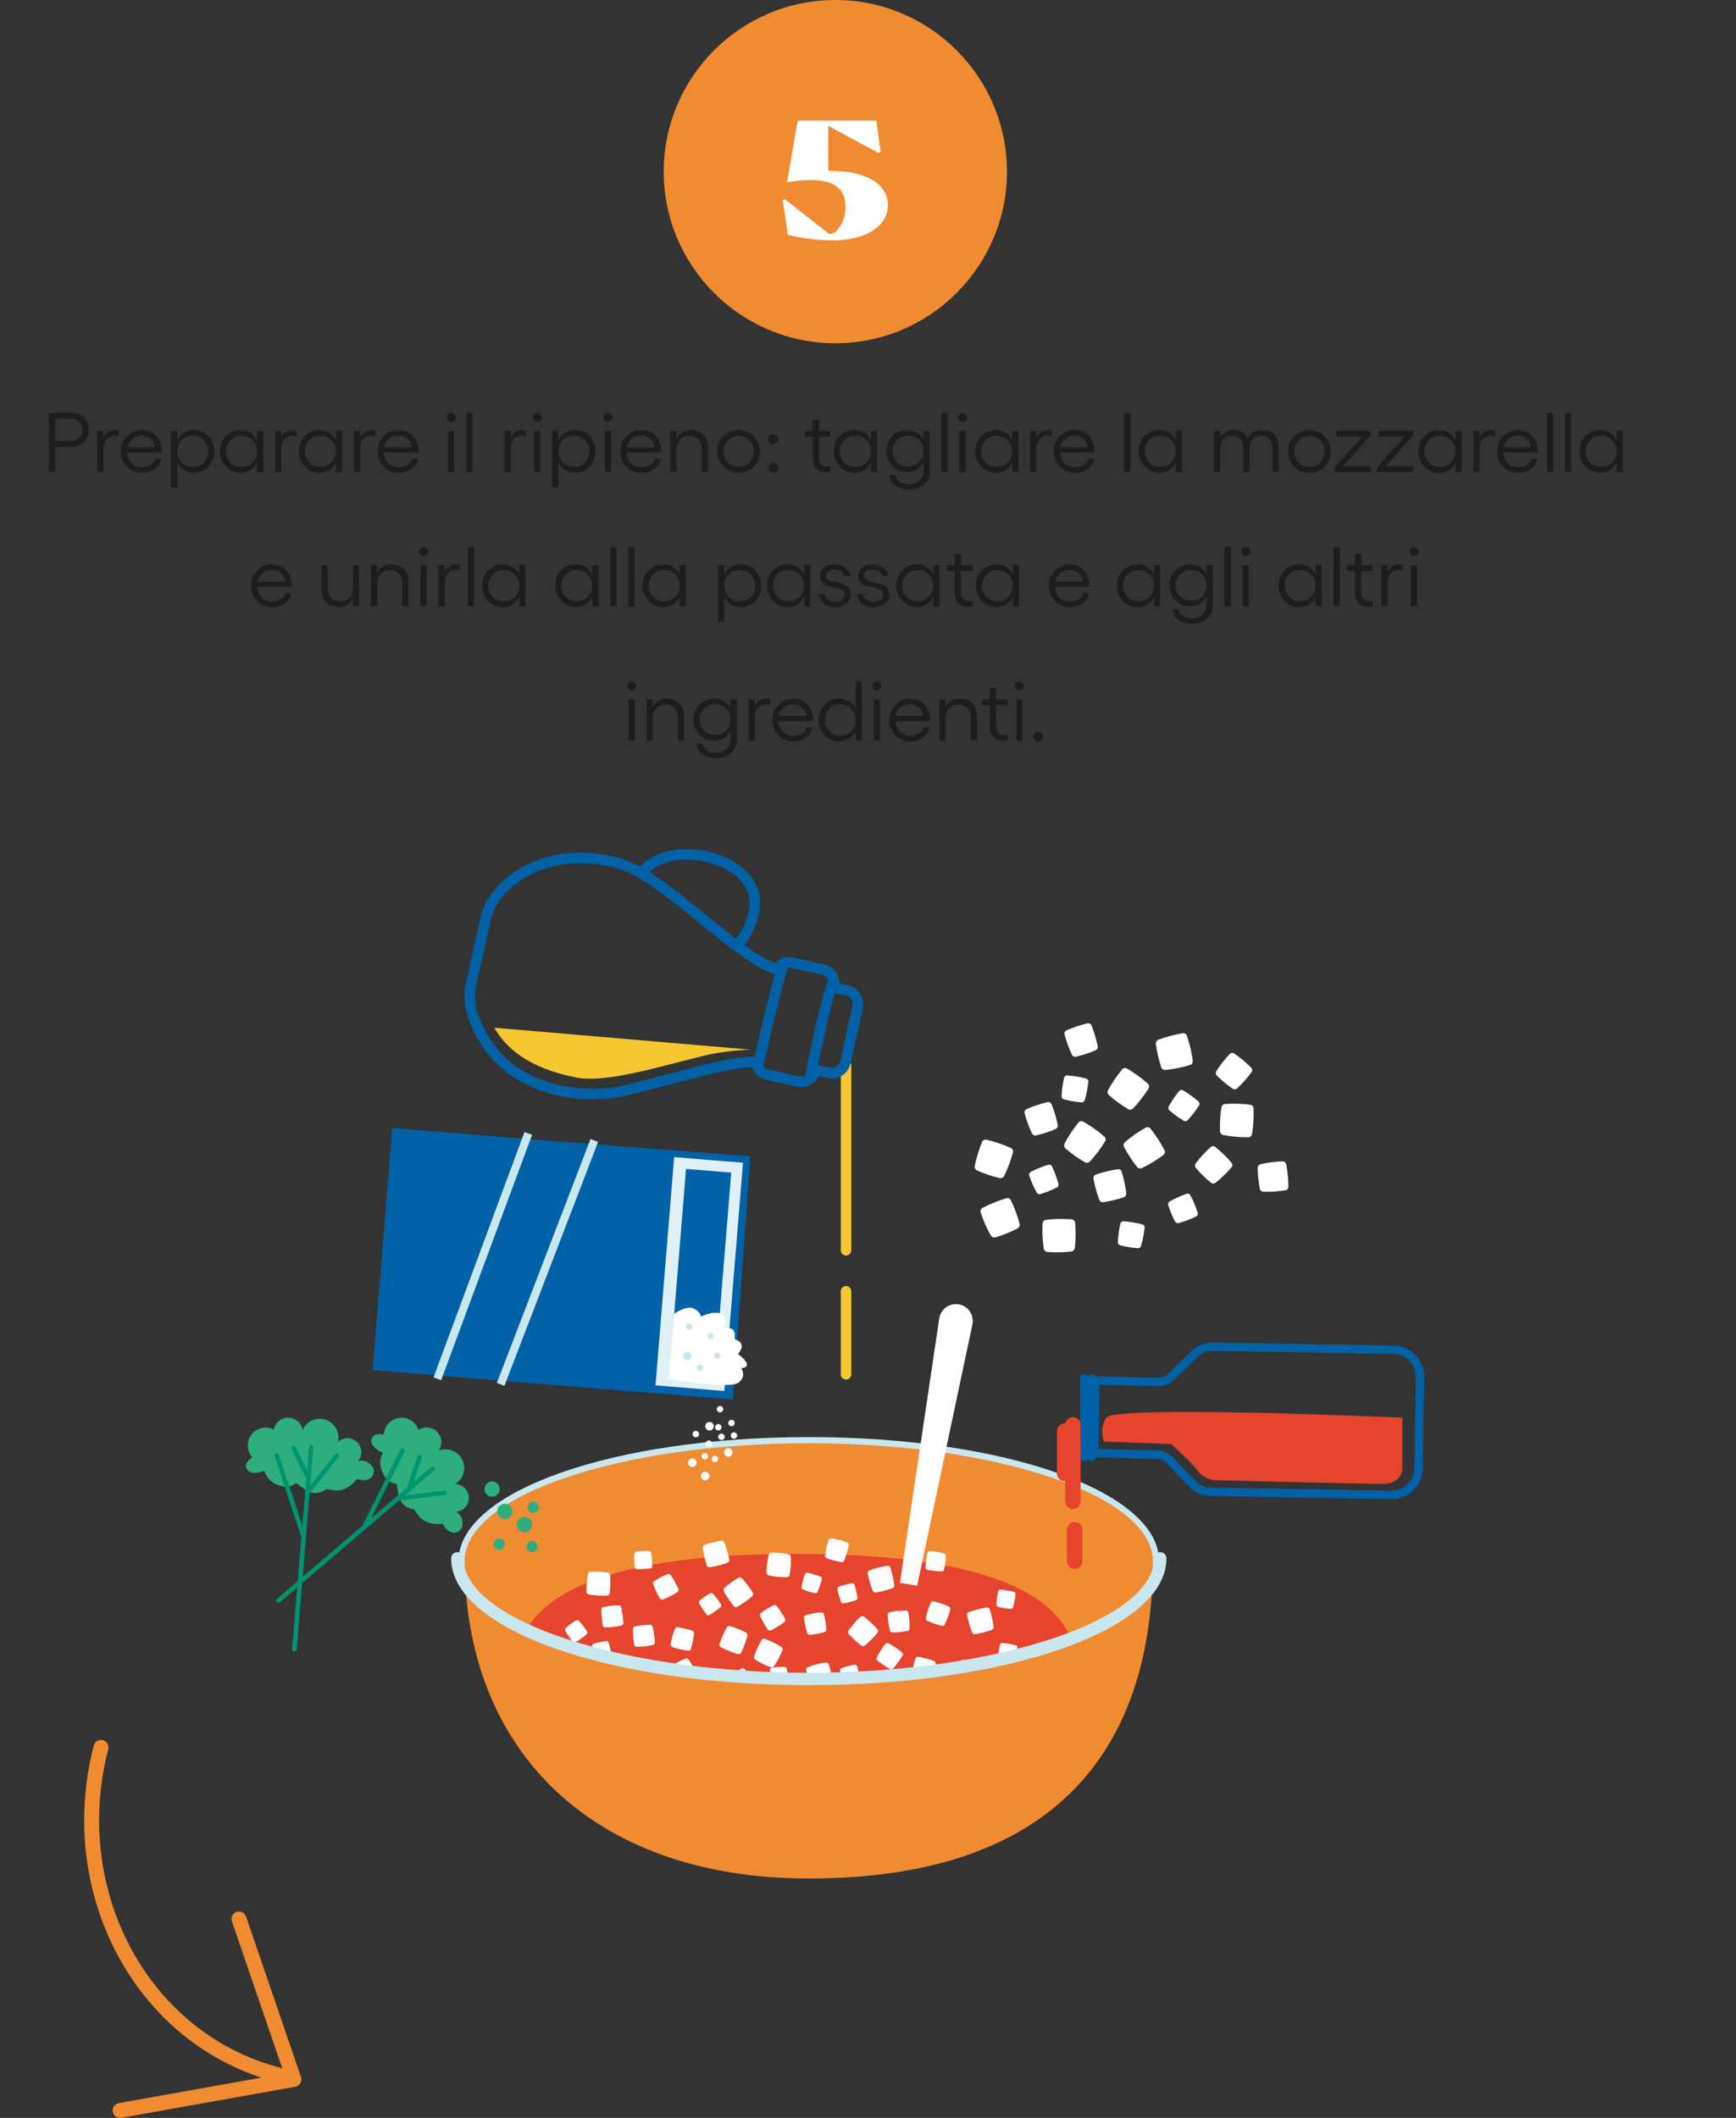 <svg xmlns="http://www.w3.org/2000/svg" xmlns:xlink="http://www.w3.org/1999/xlink" id="Livello_2" viewBox="0 0 697.92 851.43"><rect x="0" y="0" width="697.92" height="851.43" fill="#333333" stroke="none"/><defs><style>.cls-1{clip-path:url(#clippath-4);}.cls-1,.cls-2,.cls-3,.cls-4,.cls-5,.cls-6,.cls-7,.cls-8,.cls-9,.cls-10,.cls-11{fill:none;}.cls-2{clip-path:url(#clippath-2);}.cls-12{fill:#fff;}.cls-3{clip-path:url(#clippath-6);}.cls-4{clip-path:url(#clippath-9);}.cls-13{fill:#f5c730;}.cls-14{fill:#009470;}.cls-5{clip-path:url(#clippath-7);}.cls-6{clip-path:url(#clippath-5);}.cls-15{fill:#c9e7ef;}.cls-16{fill:#f4c631;}.cls-17{fill:#e6442d;}.cls-18{fill:#2eae7d;}.cls-19{fill:#0162a7;}.cls-7{clip-path:url(#clippath-3);}.cls-20{fill:#f08b32;}.cls-9{clip-path:url(#clippath);}.cls-10{clip-path:url(#clippath-1);}.cls-11{clip-path:url(#clippath-8);}.cls-21{fill:#dff1f6;}.cls-22{fill:#1d1d1b;}</style><clipPath id="clippath"><rect class="cls-8" width="697.92" height="851.43"></rect></clipPath><clipPath id="clippath-1"><rect class="cls-8" width="697.92" height="851.43"></rect></clipPath><clipPath id="clippath-2"><rect class="cls-8" width="697.92" height="851.43"></rect></clipPath><clipPath id="clippath-3"><path class="cls-8" d="m186.81,627.58c0,26.16,61.93,47.37,138.34,47.37s138.33-21.21,138.33-47.37-61.93-47.37-138.33-47.37-138.34,21.21-138.34,47.37"></path></clipPath><clipPath id="clippath-4"><rect class="cls-8" width="697.92" height="851.43"></rect></clipPath><clipPath id="clippath-5"><rect class="cls-8" width="697.92" height="851.43"></rect></clipPath><clipPath id="clippath-6"><rect class="cls-8" width="697.92" height="851.43"></rect></clipPath><clipPath id="clippath-7"><rect class="cls-8" width="697.92" height="851.43"></rect></clipPath><clipPath id="clippath-8"><rect class="cls-8" width="697.92" height="851.43"></rect></clipPath><clipPath id="clippath-9"><rect class="cls-8" width="697.92" height="851.43"></rect></clipPath></defs><g id="Livello_1-2"><g class="cls-9"><path class="cls-20" d="m111.79,837.08c-.25,0-.5-.03-.75-.1-55.98-14.48-88.89-75.15-73.34-135.25.42-1.6,2.05-2.57,3.66-2.15,1.6.42,2.57,2.05,2.15,3.66-14.71,56.89,16.26,114.29,69.04,127.94,1.6.42,2.57,2.05,2.15,3.66-.35,1.35-1.57,2.25-2.9,2.25Z"></path><path class="cls-20" d="m48.27,851.43c-1.43,0-2.69-1.02-2.95-2.47-.29-1.63.79-3.19,2.43-3.48l66.44-11.86-20.95-61.21c-.54-1.57.3-3.27,1.87-3.81,1.57-.53,3.27.3,3.81,1.87l22.08,64.52c.28.83.19,1.74-.25,2.49-.44.75-1.2,1.28-2.06,1.43l-69.88,12.47c-.18.03-.36.05-.53.05Z"></path></g><path class="cls-22" d="m28.74,165.93c2,0,3.68.66,5.02,1.97s2.02,2.94,2.02,4.87-.67,3.59-2.02,4.91-3.02,1.97-5.02,1.97h-6.61v10.09h-2.54v-23.81h9.15Zm0,11.26c1.26,0,2.32-.42,3.17-1.27.85-.85,1.28-1.9,1.28-3.15s-.43-2.28-1.28-3.12c-.85-.84-1.91-1.26-3.17-1.26h-6.61v8.8h6.61Z"></path><path class="cls-22" d="m46.23,172.87c.43,0,.95.07,1.54.2v2.32c-.54-.19-1.08-.28-1.61-.28-1.29,0-2.38.46-3.26,1.37s-1.32,2.07-1.32,3.46v9.79h-2.49v-16.52h2.49v2.64c.49-.93,1.13-1.66,1.94-2.19.81-.53,1.71-.8,2.71-.8Z"></path><path class="cls-22" d="m64.96,180.98c0,.5-.01.81-.03.95h-13.85c.12,1.77.73,3.2,1.83,4.28,1.1,1.08,2.51,1.63,4.23,1.63,1.33,0,2.47-.3,3.43-.9.96-.6,1.55-1.41,1.77-2.42h2.49c-.32,1.67-1.2,3.02-2.62,4.03-1.43,1.02-3.14,1.53-5.13,1.53-2.4,0-4.41-.83-6.02-2.49s-2.42-3.73-2.42-6.21.81-4.39,2.44-6.03,3.61-2.47,5.96-2.47c1.47,0,2.81.35,4.02,1.04,1.21.69,2.16,1.66,2.86,2.9.7,1.24,1.05,2.63,1.05,4.17Zm-13.76-1.16h11.11c-.12-1.37-.68-2.5-1.67-3.38-.99-.88-2.22-1.32-3.69-1.32s-2.71.43-3.75,1.28c-1.04.85-1.7,1.99-1.99,3.42Z"></path><path class="cls-22" d="m77.98,172.87c1.49,0,2.87.38,4.13,1.14,1.26.76,2.25,1.8,2.98,3.12.73,1.32,1.1,2.77,1.1,4.34s-.37,3.02-1.1,4.34c-.73,1.32-1.72,2.36-2.98,3.12-1.26.76-2.63,1.14-4.13,1.14s-2.92-.36-4.08-1.09c-1.16-.72-2.04-1.75-2.65-3.08v10.06h-2.49v-22.74h2.49v3.8c.6-1.32,1.48-2.34,2.64-3.06,1.16-.72,2.52-1.09,4.08-1.09Zm-.46,14.86c1.75,0,3.22-.6,4.42-1.81,1.2-1.21,1.79-2.69,1.79-4.45s-.6-3.25-1.79-4.47c-1.2-1.22-2.67-1.83-4.42-1.83s-3.3.6-4.48,1.78c-1.18,1.19-1.78,2.69-1.78,4.51s.59,3.3,1.78,4.48c1.18,1.18,2.68,1.78,4.48,1.78Z"></path><path class="cls-22" d="m103.36,173.22h2.49v16.52h-2.49v-3.83c-.61,1.33-1.49,2.35-2.65,3.08-1.16.73-2.52,1.09-4.08,1.09s-2.87-.38-4.13-1.15c-1.26-.76-2.25-1.81-2.98-3.14s-1.1-2.78-1.1-4.35.37-3.02,1.1-4.33c.73-1.32,1.72-2.35,2.98-3.1,1.26-.75,2.63-1.13,4.13-1.13s2.92.36,4.08,1.09c1.16.73,2.04,1.75,2.64,3.06v-3.8Zm-6.26,14.51c1.8,0,3.3-.59,4.48-1.78,1.18-1.19,1.78-2.69,1.78-4.51s-.59-3.3-1.78-4.48c-1.18-1.18-2.68-1.78-4.48-1.78s-3.22.61-4.42,1.83c-1.2,1.22-1.8,2.7-1.8,4.43s.6,3.26,1.8,4.47c1.2,1.21,2.68,1.82,4.42,1.82Z"></path><path class="cls-22" d="m117.72,172.87c.43,0,.95.07,1.54.2v2.32c-.54-.19-1.08-.28-1.61-.28-1.29,0-2.38.46-3.26,1.37s-1.32,2.07-1.32,3.46v9.79h-2.49v-16.52h2.49v2.64c.49-.93,1.13-1.66,1.94-2.19.81-.53,1.71-.8,2.71-.8Z"></path><path class="cls-22" d="m135.06,173.22h2.49v16.52h-2.49v-3.83c-.61,1.33-1.49,2.35-2.65,3.08-1.16.73-2.52,1.09-4.08,1.09s-2.87-.38-4.13-1.15c-1.26-.76-2.25-1.81-2.98-3.14s-1.1-2.78-1.1-4.35.37-3.02,1.1-4.33c.73-1.32,1.72-2.35,2.98-3.1,1.26-.75,2.63-1.13,4.13-1.13s2.92.36,4.08,1.09c1.16.73,2.04,1.75,2.64,3.06v-3.8Zm-6.26,14.51c1.8,0,3.3-.59,4.48-1.78,1.18-1.19,1.78-2.69,1.78-4.51s-.59-3.3-1.78-4.48c-1.18-1.18-2.68-1.78-4.48-1.78s-3.22.61-4.42,1.83c-1.2,1.22-1.8,2.7-1.8,4.43s.6,3.26,1.8,4.47c1.2,1.21,2.68,1.82,4.42,1.82Z"></path><path class="cls-22" d="m149.42,172.87c.43,0,.95.07,1.54.2v2.32c-.54-.19-1.08-.28-1.61-.28-1.29,0-2.38.46-3.26,1.37-.88.91-1.32,2.07-1.32,3.46v9.79h-2.49v-16.52h2.49v2.64c.49-.93,1.13-1.66,1.94-2.19s1.71-.8,2.71-.8Z"></path><path class="cls-22" d="m168.15,180.98c0,.5-.01.81-.03.95h-13.85c.12,1.77.73,3.2,1.83,4.28,1.1,1.08,2.51,1.63,4.23,1.63,1.33,0,2.47-.3,3.43-.9.96-.6,1.55-1.41,1.77-2.42h2.49c-.32,1.67-1.2,3.02-2.62,4.03-1.43,1.02-3.14,1.53-5.13,1.53-2.4,0-4.41-.83-6.02-2.49-1.61-1.66-2.42-3.73-2.42-6.21s.81-4.39,2.44-6.03,3.61-2.47,5.96-2.47c1.47,0,2.81.35,4.02,1.04,1.21.69,2.16,1.66,2.86,2.9.7,1.24,1.05,2.63,1.05,4.17Zm-13.76-1.16h11.11c-.12-1.37-.68-2.5-1.67-3.38-.99-.88-2.22-1.32-3.69-1.32s-2.71.43-3.75,1.28c-1.04.85-1.7,1.99-1.99,3.42Z"></path><path class="cls-22" d="m181.39,166c.48,0,.9.18,1.26.53.37.35.55.77.55,1.25s-.18.91-.55,1.27c-.37.36-.79.54-1.26.54s-.9-.18-1.25-.53c-.34-.35-.51-.78-.51-1.28s.17-.89.51-1.25c.34-.35.76-.53,1.25-.53Zm-1.26,7.22h2.49v16.52h-2.49v-16.52Z"></path><path class="cls-22" d="m189.93,165.93v23.81h-2.49v-23.81h2.49Z"></path><path class="cls-22" d="m210,172.87c.43,0,.95.07,1.54.2v2.32c-.54-.19-1.08-.28-1.61-.28-1.29,0-2.38.46-3.26,1.37-.88.91-1.32,2.07-1.32,3.46v9.79h-2.49v-16.52h2.49v2.64c.49-.93,1.13-1.66,1.94-2.19s1.71-.8,2.71-.8Z"></path><path class="cls-22" d="m216.01,166c.48,0,.9.18,1.26.53.37.35.55.77.55,1.25s-.18.91-.55,1.27c-.37.36-.79.54-1.26.54s-.9-.18-1.25-.53c-.34-.35-.51-.78-.51-1.28s.17-.89.51-1.25c.34-.35.76-.53,1.25-.53Zm-1.26,7.22h2.49v16.52h-2.49v-16.52Z"></path><path class="cls-22" d="m231.2,172.87c1.49,0,2.87.38,4.12,1.14,1.26.76,2.25,1.8,2.98,3.12.73,1.32,1.1,2.77,1.1,4.34s-.37,3.02-1.1,4.34c-.73,1.32-1.72,2.36-2.98,3.12-1.26.76-2.63,1.14-4.12,1.14s-2.92-.36-4.08-1.09c-1.16-.72-2.04-1.75-2.65-3.08v10.06h-2.49v-22.74h2.49v3.8c.6-1.32,1.48-2.34,2.64-3.06,1.16-.72,2.52-1.09,4.08-1.09Zm-.46,14.86c1.75,0,3.22-.6,4.42-1.81,1.2-1.21,1.79-2.69,1.79-4.45s-.6-3.25-1.79-4.47c-1.2-1.22-2.67-1.83-4.42-1.83s-3.3.6-4.48,1.78c-1.18,1.19-1.78,2.69-1.78,4.51s.59,3.3,1.78,4.48c1.18,1.18,2.68,1.78,4.48,1.78Z"></path><path class="cls-22" d="m244.42,166c.48,0,.9.18,1.26.53.37.35.55.77.55,1.25s-.18.91-.55,1.27c-.37.36-.79.54-1.26.54s-.9-.18-1.25-.53c-.34-.35-.51-.78-.51-1.28s.17-.89.51-1.25c.34-.35.76-.53,1.25-.53Zm-1.26,7.22h2.49v16.52h-2.49v-16.52Z"></path><path class="cls-22" d="m265.73,180.98c0,.5-.01.81-.03.95h-13.85c.12,1.77.73,3.2,1.83,4.28,1.1,1.08,2.51,1.63,4.23,1.63,1.33,0,2.47-.3,3.43-.9.96-.6,1.55-1.41,1.77-2.42h2.49c-.32,1.67-1.2,3.02-2.62,4.03-1.43,1.02-3.14,1.53-5.13,1.53-2.4,0-4.41-.83-6.02-2.49-1.61-1.66-2.42-3.73-2.42-6.21s.81-4.39,2.44-6.03,3.61-2.47,5.96-2.47c1.47,0,2.81.35,4.02,1.04,1.21.69,2.16,1.66,2.86,2.9.7,1.24,1.05,2.63,1.05,4.17Zm-13.76-1.16h11.11c-.12-1.37-.68-2.5-1.67-3.38-.99-.88-2.22-1.32-3.69-1.32s-2.71.43-3.75,1.28c-1.04.85-1.7,1.99-1.99,3.42Z"></path><path class="cls-22" d="m277.67,172.87c2.14,0,3.83.66,5.09,1.98,1.26,1.32,1.88,3.11,1.88,5.37v9.51h-2.49v-9.28c0-1.58-.46-2.85-1.37-3.8-.91-.95-2.12-1.43-3.63-1.43s-2.79.48-3.73,1.44c-.94.96-1.4,2.22-1.4,3.79v9.28h-2.49v-16.52h2.49v3.22c.53-1.13,1.28-2.01,2.26-2.63.97-.62,2.1-.94,3.39-.94Z"></path><path class="cls-22" d="m290.87,175.36c1.64-1.65,3.67-2.48,6.07-2.48s4.43.83,6.08,2.48c1.66,1.65,2.48,3.69,2.48,6.12s-.83,4.46-2.48,6.12c-1.65,1.65-3.68,2.48-6.08,2.48s-4.42-.83-6.07-2.48c-1.64-1.65-2.46-3.69-2.46-6.12s.82-4.46,2.46-6.12Zm6.07-.12c-1.72,0-3.16.6-4.33,1.79s-1.76,2.68-1.76,4.45.59,3.24,1.76,4.45c1.17,1.21,2.62,1.81,4.33,1.81s3.17-.61,4.35-1.82,1.78-2.69,1.78-4.44-.59-3.24-1.77-4.44c-1.18-1.2-2.63-1.8-4.36-1.8Z"></path><path class="cls-22" d="m310.86,178.55c-.56,0-1.04-.19-1.41-.56-.38-.37-.56-.83-.56-1.39s.19-1.04.56-1.42.85-.57,1.41-.57,1.05.19,1.43.57.56.85.56,1.42-.19,1.02-.56,1.39c-.38.37-.85.56-1.43.56Zm0,11.52c-.56,0-1.04-.19-1.41-.56s-.56-.84-.56-1.4.19-1.02.56-1.4.85-.57,1.41-.57,1.05.19,1.43.57.56.85.56,1.4-.19,1.03-.56,1.4-.85.56-1.43.56Z"></path><path class="cls-22" d="m333.88,175.53h-4.62v8.63c0,2.29,1.16,3.44,3.47,3.44.46,0,.85-.04,1.15-.13v2.27c-.5.11-1.03.17-1.59.17-1.73,0-3.08-.48-4.05-1.44-.97-.96-1.46-2.38-1.46-4.27v-8.67h-3.25v-2.31h3.25v-4.57h2.49v4.57h4.62v2.31Z"></path><path class="cls-22" d="m350.12,173.22h2.49v16.52h-2.49v-3.83c-.61,1.33-1.49,2.35-2.65,3.08-1.16.73-2.52,1.09-4.08,1.09s-2.87-.38-4.12-1.15c-1.26-.76-2.25-1.81-2.98-3.14s-1.1-2.78-1.1-4.35.37-3.02,1.1-4.33c.73-1.32,1.72-2.35,2.98-3.1,1.26-.75,2.63-1.13,4.12-1.13s2.92.36,4.08,1.09c1.16.73,2.04,1.75,2.64,3.06v-3.8Zm-6.26,14.51c1.8,0,3.3-.59,4.48-1.78,1.18-1.19,1.78-2.69,1.78-4.51s-.59-3.3-1.78-4.48c-1.18-1.18-2.68-1.78-4.48-1.78s-3.22.61-4.42,1.83c-1.2,1.22-1.8,2.7-1.8,4.43s.6,3.26,1.8,4.47c1.2,1.21,2.67,1.82,4.42,1.82Z"></path><path class="cls-22" d="m371.29,173.19h2.49v16.04c0,2.27-.77,4.09-2.31,5.48-1.54,1.38-3.51,2.08-5.93,2.08-.95,0-1.88-.12-2.77-.36-.9-.24-1.73-.58-2.5-1.04-.77-.45-1.39-1.07-1.88-1.83-.48-.77-.74-1.64-.77-2.61h2.41c.03,1.13.57,2.03,1.61,2.71s2.32,1.02,3.83,1.02c1.68,0,3.07-.5,4.17-1.49,1.1-.99,1.64-2.28,1.64-3.86v-3.64c-.61,1.31-1.49,2.32-2.65,3.04-1.16.72-2.52,1.08-4.08,1.08s-2.87-.38-4.12-1.13c-1.26-.75-2.25-1.78-2.98-3.09-.73-1.31-1.1-2.73-1.1-4.28s.37-2.96,1.1-4.25,1.72-2.32,2.98-3.06c1.26-.75,2.63-1.12,4.12-1.12s2.92.36,4.08,1.07c1.16.71,2.04,1.72,2.65,3.01v-3.77Zm-6.26,14.31c1.8,0,3.3-.58,4.48-1.75,1.18-1.17,1.78-2.65,1.78-4.44s-.59-3.24-1.78-4.41c-1.18-1.17-2.68-1.75-4.48-1.75s-3.22.6-4.42,1.78c-1.2,1.19-1.8,2.65-1.8,4.37s.6,3.2,1.8,4.4c1.2,1.2,2.67,1.79,4.42,1.79Z"></path><path class="cls-22" d="m381,165.93v23.81h-2.49v-23.81h2.49Z"></path><path class="cls-22" d="m387.01,166c.48,0,.9.18,1.26.53.37.35.55.77.55,1.25s-.18.91-.55,1.27c-.37.36-.79.54-1.26.54s-.9-.18-1.25-.53c-.34-.35-.51-.78-.51-1.28s.17-.89.51-1.25c.34-.35.76-.53,1.25-.53Zm-1.26,7.22h2.49v16.52h-2.49v-16.52Z"></path><path class="cls-22" d="m406.93,173.22h2.49v16.52h-2.49v-3.83c-.61,1.33-1.49,2.35-2.65,3.08-1.16.73-2.52,1.09-4.08,1.09s-2.87-.38-4.12-1.15c-1.26-.76-2.25-1.81-2.98-3.14s-1.1-2.78-1.1-4.35.37-3.02,1.1-4.33c.73-1.32,1.72-2.35,2.98-3.1,1.26-.75,2.63-1.13,4.12-1.13s2.92.36,4.08,1.09c1.16.73,2.04,1.75,2.64,3.06v-3.8Zm-6.26,14.51c1.8,0,3.3-.59,4.48-1.78,1.18-1.19,1.78-2.69,1.78-4.51s-.59-3.3-1.78-4.48c-1.18-1.18-2.68-1.78-4.48-1.78s-3.22.61-4.42,1.83c-1.2,1.22-1.8,2.7-1.8,4.43s.6,3.26,1.8,4.47c1.2,1.21,2.67,1.82,4.42,1.82Z"></path><path class="cls-22" d="m421.29,172.87c.43,0,.95.07,1.54.2v2.32c-.54-.19-1.08-.28-1.61-.28-1.29,0-2.38.46-3.26,1.37-.88.91-1.32,2.07-1.32,3.46v9.79h-2.49v-16.52h2.49v2.64c.49-.93,1.13-1.66,1.94-2.19s1.71-.8,2.71-.8Z"></path><path class="cls-22" d="m439.99,180.98c0,.5-.01.81-.03.95h-13.85c.12,1.77.73,3.2,1.83,4.28,1.1,1.08,2.51,1.63,4.23,1.63,1.33,0,2.47-.3,3.43-.9.96-.6,1.55-1.41,1.77-2.42h2.49c-.32,1.67-1.2,3.02-2.62,4.03-1.43,1.02-3.14,1.53-5.13,1.53-2.4,0-4.41-.83-6.02-2.49-1.61-1.66-2.42-3.73-2.42-6.21s.81-4.39,2.44-6.03,3.61-2.47,5.96-2.47c1.47,0,2.81.35,4.02,1.04,1.21.69,2.16,1.66,2.86,2.9.7,1.24,1.05,2.63,1.05,4.17Zm-13.76-1.16h11.11c-.12-1.37-.68-2.5-1.67-3.38-.99-.88-2.22-1.32-3.69-1.32s-2.71.43-3.75,1.28c-1.04.85-1.7,1.99-1.99,3.42Z"></path><path class="cls-22" d="m454.47,165.93v23.81h-2.49v-23.81h2.49Z"></path><path class="cls-22" d="m472.68,173.22h2.49v16.52h-2.49v-3.83c-.61,1.33-1.49,2.35-2.65,3.08-1.16.73-2.52,1.09-4.08,1.09s-2.87-.38-4.12-1.15c-1.26-.76-2.25-1.81-2.98-3.14s-1.1-2.78-1.1-4.35.37-3.02,1.1-4.33c.73-1.32,1.72-2.35,2.98-3.1,1.26-.75,2.63-1.13,4.12-1.13s2.92.36,4.08,1.09c1.16.73,2.04,1.75,2.64,3.06v-3.8Zm-6.26,14.51c1.8,0,3.3-.59,4.48-1.78,1.18-1.19,1.78-2.69,1.78-4.51s-.59-3.3-1.78-4.48c-1.18-1.18-2.68-1.78-4.48-1.78s-3.22.61-4.42,1.83c-1.2,1.22-1.8,2.7-1.8,4.43s.6,3.26,1.8,4.47c1.2,1.21,2.67,1.82,4.42,1.82Z"></path><path class="cls-22" d="m507.38,172.87c2.06,0,3.69.62,4.91,1.87,1.21,1.25,1.82,2.95,1.82,5.1v9.89h-2.47v-9.45c0-1.58-.41-2.82-1.24-3.72-.82-.9-1.96-1.34-3.39-1.34-.59,0-1.15.09-1.68.28-.53.19-1.03.48-1.49.86-.46.39-.83.92-1.1,1.59-.27.68-.41,1.45-.41,2.32v9.45h-2.47v-9.45c0-1.58-.41-2.82-1.24-3.72-.83-.9-1.96-1.34-3.4-1.34-.58,0-1.13.09-1.65.27-.53.18-1.02.46-1.48.85-.46.38-.83.91-1.1,1.59-.28.68-.42,1.46-.42,2.36v9.45h-2.49v-16.52h2.49v2.86c.54-1.08,1.3-1.89,2.27-2.42.97-.53,2.01-.79,3.12-.79,2.84,0,4.74,1.19,5.69,3.57.46-1.13,1.22-2.01,2.26-2.63,1.04-.62,2.19-.94,3.45-.94Z"></path><path class="cls-22" d="m520.34,175.36c1.64-1.65,3.67-2.48,6.07-2.48s4.43.83,6.08,2.48c1.66,1.65,2.48,3.69,2.48,6.12s-.83,4.46-2.48,6.12c-1.65,1.65-3.68,2.48-6.08,2.48s-4.42-.83-6.07-2.48c-1.64-1.65-2.46-3.69-2.46-6.12s.82-4.46,2.46-6.12Zm6.07-.12c-1.72,0-3.16.6-4.33,1.79s-1.76,2.68-1.76,4.45.59,3.24,1.76,4.45c1.17,1.21,2.62,1.81,4.33,1.81s3.17-.61,4.35-1.82,1.78-2.69,1.78-4.44-.59-3.24-1.77-4.44c-1.18-1.2-2.63-1.8-4.36-1.8Z"></path><path class="cls-22" d="m551.02,173.22v1.83l-11.02,12.38,11.06-.03v2.34h-14.44v-1.88l11.04-12.37-10.33.03v-2.31h13.7Z"></path><path class="cls-22" d="m568.02,173.22v1.83l-11.02,12.38,11.06-.03v2.34h-14.44v-1.88l11.04-12.37-10.33.03v-2.31h13.7Z"></path><path class="cls-22" d="m585.12,173.22h2.49v16.52h-2.49v-3.83c-.61,1.33-1.49,2.35-2.65,3.08-1.16.73-2.52,1.09-4.08,1.09s-2.87-.38-4.12-1.15c-1.26-.76-2.25-1.81-2.98-3.14s-1.1-2.78-1.1-4.35.37-3.02,1.1-4.33c.73-1.32,1.72-2.35,2.98-3.1,1.26-.75,2.63-1.13,4.12-1.13s2.92.36,4.08,1.09c1.16.73,2.04,1.75,2.64,3.06v-3.8Zm-6.26,14.51c1.8,0,3.3-.59,4.48-1.78,1.18-1.19,1.78-2.69,1.78-4.51s-.59-3.3-1.78-4.48c-1.18-1.18-2.68-1.78-4.48-1.78s-3.22.61-4.42,1.83c-1.2,1.22-1.8,2.7-1.8,4.43s.6,3.26,1.8,4.47c1.2,1.21,2.67,1.82,4.42,1.82Z"></path><path class="cls-22" d="m599.48,172.87c.43,0,.95.07,1.54.2v2.32c-.54-.19-1.08-.28-1.61-.28-1.29,0-2.38.46-3.26,1.37-.88.91-1.32,2.07-1.32,3.46v9.79h-2.49v-16.52h2.49v2.64c.49-.93,1.13-1.66,1.94-2.19s1.71-.8,2.71-.8Z"></path><path class="cls-22" d="m618.21,180.98c0,.5-.01.81-.03.95h-13.85c.12,1.77.73,3.2,1.83,4.28,1.1,1.08,2.51,1.63,4.23,1.63,1.33,0,2.47-.3,3.43-.9.96-.6,1.55-1.41,1.77-2.42h2.49c-.32,1.67-1.2,3.02-2.62,4.03-1.43,1.02-3.14,1.53-5.13,1.53-2.4,0-4.41-.83-6.02-2.49-1.61-1.66-2.42-3.73-2.42-6.21s.81-4.39,2.44-6.03,3.61-2.47,5.96-2.47c1.47,0,2.81.35,4.02,1.04,1.21.69,2.16,1.66,2.86,2.9.7,1.24,1.05,2.63,1.05,4.17Zm-13.76-1.16h11.11c-.12-1.37-.68-2.5-1.67-3.38-.99-.88-2.22-1.32-3.69-1.32s-2.71.43-3.75,1.28c-1.04.85-1.7,1.99-1.99,3.42Z"></path><path class="cls-22" d="m624.43,165.93v23.81h-2.49v-23.81h2.49Z"></path><path class="cls-22" d="m631.67,165.93v23.81h-2.49v-23.81h2.49Z"></path><path class="cls-22" d="m649.89,173.22h2.49v16.52h-2.49v-3.83c-.61,1.33-1.49,2.35-2.65,3.08-1.16.73-2.52,1.09-4.08,1.09s-2.87-.38-4.12-1.15c-1.26-.76-2.25-1.81-2.98-3.14s-1.1-2.78-1.1-4.35.37-3.02,1.1-4.33c.73-1.32,1.72-2.35,2.98-3.1,1.26-.75,2.63-1.13,4.12-1.13s2.92.36,4.08,1.09c1.16.73,2.04,1.75,2.64,3.06v-3.8Zm-6.26,14.51c1.8,0,3.3-.59,4.48-1.78,1.18-1.19,1.78-2.69,1.78-4.51s-.59-3.3-1.78-4.48c-1.18-1.18-2.68-1.78-4.48-1.78s-3.22.61-4.42,1.83c-1.2,1.22-1.8,2.7-1.8,4.43s.6,3.26,1.8,4.47c1.2,1.21,2.67,1.82,4.42,1.82Z"></path><path class="cls-22" d="m117.31,234.97c0,.5-.01.81-.03.95h-13.85c.12,1.77.73,3.2,1.83,4.28,1.1,1.08,2.51,1.63,4.23,1.63,1.33,0,2.47-.3,3.43-.9.96-.6,1.55-1.41,1.77-2.42h2.49c-.32,1.67-1.2,3.02-2.62,4.03-1.43,1.02-3.14,1.53-5.13,1.53-2.4,0-4.41-.83-6.02-2.49s-2.42-3.73-2.42-6.21.81-4.39,2.44-6.03,3.61-2.47,5.96-2.47c1.47,0,2.81.35,4.02,1.04,1.21.69,2.16,1.66,2.86,2.9.7,1.24,1.05,2.63,1.05,4.17Zm-13.76-1.16h11.11c-.12-1.37-.68-2.5-1.67-3.38-.99-.88-2.22-1.32-3.69-1.32s-2.71.43-3.75,1.28c-1.04.85-1.7,1.99-1.99,3.42Z"></path><path class="cls-22" d="m141.91,227.21h2.49v16.52h-2.49v-3.2c-.53,1.12-1.28,1.99-2.25,2.61-.97.62-2.1.93-3.4.93-2.12,0-3.82-.66-5.08-1.99s-1.89-3.11-1.89-5.35v-9.51h2.49v9.25c0,1.6.45,2.88,1.36,3.83.91.95,2.12,1.43,3.64,1.43s2.81-.48,3.74-1.43c.93-.95,1.39-2.23,1.39-3.83v-9.25Z"></path><path class="cls-22" d="m157.28,226.87c2.14,0,3.83.66,5.09,1.98,1.26,1.32,1.88,3.11,1.88,5.37v9.51h-2.49v-9.28c0-1.58-.46-2.85-1.37-3.8-.91-.95-2.12-1.43-3.63-1.43s-2.79.48-3.73,1.44c-.94.96-1.4,2.22-1.4,3.79v9.28h-2.49v-16.52h2.49v3.22c.53-1.13,1.28-2.01,2.26-2.63.97-.62,2.1-.94,3.39-.94Z"></path><path class="cls-22" d="m170.26,219.99c.48,0,.9.18,1.26.53.37.35.55.77.55,1.25s-.18.91-.55,1.27c-.37.36-.79.54-1.26.54s-.9-.18-1.25-.53c-.34-.35-.51-.78-.51-1.28s.17-.89.51-1.25c.34-.35.76-.53,1.25-.53Zm-1.26,7.22h2.49v16.52h-2.49v-16.52Z"></path><path class="cls-22" d="m183.38,226.87c.43,0,.95.07,1.54.2v2.32c-.54-.19-1.08-.28-1.61-.28-1.29,0-2.38.46-3.26,1.37-.88.91-1.32,2.07-1.32,3.46v9.79h-2.49v-16.52h2.49v2.64c.49-.93,1.13-1.66,1.94-2.19s1.71-.8,2.71-.8Z"></path><path class="cls-22" d="m190.55,219.93v23.81h-2.49v-23.81h2.49Z"></path><path class="cls-22" d="m208.77,227.21h2.49v16.52h-2.49v-3.83c-.61,1.33-1.49,2.35-2.65,3.08-1.16.73-2.52,1.09-4.08,1.09s-2.87-.38-4.12-1.15c-1.26-.76-2.25-1.81-2.98-3.14s-1.1-2.78-1.1-4.35.37-3.02,1.1-4.33c.73-1.32,1.72-2.35,2.98-3.1,1.26-.75,2.63-1.13,4.12-1.13s2.92.36,4.08,1.09c1.16.73,2.04,1.75,2.64,3.06v-3.8Zm-6.26,14.51c1.8,0,3.3-.59,4.48-1.78,1.18-1.19,1.78-2.69,1.78-4.51s-.59-3.3-1.78-4.48c-1.18-1.18-2.68-1.78-4.48-1.78s-3.22.61-4.42,1.83c-1.2,1.22-1.8,2.7-1.8,4.43s.6,3.26,1.8,4.47c1.2,1.21,2.67,1.82,4.42,1.82Z"></path><path class="cls-22" d="m238.12,227.21h2.49v16.52h-2.49v-3.83c-.61,1.33-1.49,2.35-2.65,3.08-1.16.73-2.52,1.09-4.08,1.09s-2.87-.38-4.12-1.15c-1.26-.76-2.25-1.81-2.98-3.14s-1.1-2.78-1.1-4.35.37-3.02,1.1-4.33c.73-1.32,1.72-2.35,2.98-3.1,1.26-.75,2.63-1.13,4.12-1.13s2.92.36,4.08,1.09c1.16.73,2.04,1.75,2.64,3.06v-3.8Zm-6.26,14.51c1.8,0,3.3-.59,4.48-1.78,1.18-1.19,1.78-2.69,1.78-4.51s-.59-3.3-1.78-4.48c-1.18-1.18-2.68-1.78-4.48-1.78s-3.22.61-4.42,1.83c-1.2,1.22-1.8,2.7-1.8,4.43s.6,3.26,1.8,4.47c1.2,1.21,2.67,1.82,4.42,1.82Z"></path><path class="cls-22" d="m247.83,219.93v23.81h-2.49v-23.81h2.49Z"></path><path class="cls-22" d="m255.07,219.93v23.81h-2.49v-23.81h2.49Z"></path><path class="cls-22" d="m273.25,227.21h2.49v16.52h-2.49v-3.83c-.61,1.33-1.49,2.35-2.65,3.08-1.16.73-2.52,1.09-4.08,1.09s-2.87-.38-4.12-1.15c-1.26-.76-2.25-1.81-2.98-3.14s-1.1-2.78-1.1-4.35.37-3.02,1.1-4.33c.73-1.32,1.72-2.35,2.98-3.1,1.26-.75,2.63-1.13,4.12-1.13s2.92.36,4.08,1.09c1.16.73,2.04,1.75,2.64,3.06v-3.8Zm-6.26,14.51c1.8,0,3.3-.59,4.48-1.78,1.18-1.19,1.78-2.69,1.78-4.51s-.59-3.3-1.78-4.48c-1.18-1.18-2.68-1.78-4.48-1.78s-3.22.61-4.42,1.83c-1.2,1.22-1.8,2.7-1.8,4.43s.6,3.26,1.8,4.47c1.2,1.21,2.67,1.82,4.42,1.82Z"></path><path class="cls-22" d="m297.87,226.87c1.49,0,2.87.38,4.12,1.14,1.26.76,2.25,1.8,2.98,3.12.73,1.32,1.1,2.77,1.1,4.34s-.37,3.02-1.1,4.34c-.73,1.32-1.72,2.36-2.98,3.12-1.26.76-2.63,1.14-4.12,1.14s-2.92-.36-4.08-1.09c-1.16-.72-2.04-1.75-2.65-3.08v10.06h-2.49v-22.74h2.49v3.8c.6-1.32,1.48-2.34,2.64-3.06,1.16-.72,2.52-1.09,4.08-1.09Zm-.46,14.86c1.75,0,3.22-.6,4.42-1.81,1.2-1.21,1.79-2.69,1.79-4.45s-.6-3.25-1.79-4.47c-1.2-1.22-2.67-1.83-4.42-1.83s-3.3.6-4.48,1.78c-1.18,1.19-1.78,2.69-1.78,4.51s.59,3.3,1.78,4.48c1.18,1.18,2.68,1.78,4.48,1.78Z"></path><path class="cls-22" d="m323.26,227.21h2.49v16.52h-2.49v-3.83c-.61,1.33-1.49,2.35-2.65,3.08-1.16.73-2.52,1.09-4.08,1.09s-2.87-.38-4.12-1.15c-1.26-.76-2.25-1.81-2.98-3.14s-1.1-2.78-1.1-4.35.37-3.02,1.1-4.33c.73-1.32,1.72-2.35,2.98-3.1,1.26-.75,2.63-1.13,4.12-1.13s2.92.36,4.08,1.09c1.16.73,2.04,1.75,2.64,3.06v-3.8Zm-6.26,14.51c1.8,0,3.3-.59,4.48-1.78,1.18-1.19,1.78-2.69,1.78-4.51s-.59-3.3-1.78-4.48c-1.18-1.18-2.68-1.78-4.48-1.78s-3.22.61-4.42,1.83c-1.2,1.22-1.8,2.7-1.8,4.43s.6,3.26,1.8,4.47c1.2,1.21,2.67,1.82,4.42,1.82Z"></path><path class="cls-22" d="m335.93,244.07c-1.86,0-3.4-.47-4.62-1.41-1.22-.94-1.91-2.21-2.08-3.82h2.37c.11.94.55,1.69,1.33,2.25.77.56,1.74.84,2.89.84s2.08-.26,2.78-.79c.7-.53,1.05-1.2,1.05-2.03,0-.55-.14-1.02-.43-1.4s-.67-.67-1.14-.85c-.47-.19-1-.36-1.6-.51-.6-.15-1.21-.28-1.84-.38s-1.25-.25-1.84-.46c-.6-.21-1.13-.46-1.6-.76-.47-.29-.85-.71-1.14-1.26s-.43-1.2-.43-1.97c0-1.36.54-2.47,1.61-3.34s2.5-1.29,4.27-1.29c1.63,0,3.03.43,4.21,1.29,1.18.86,1.86,2.01,2.05,3.44h-2.51c-.12-.77-.54-1.41-1.25-1.91s-1.57-.75-2.57-.75-1.82.22-2.45.66c-.62.44-.94,1.01-.94,1.72,0,.6.19,1.08.56,1.46.37.38.85.65,1.44.83.59.18,1.24.33,1.95.46.71.13,1.43.29,2.14.47.71.19,1.36.44,1.95.75.59.31,1.07.78,1.44,1.41.37.63.56,1.41.56,2.34,0,1.46-.58,2.66-1.75,3.61-1.17.95-2.64,1.42-4.41,1.42Z"></path><path class="cls-22" d="m351.28,244.07c-1.86,0-3.4-.47-4.62-1.41-1.22-.94-1.91-2.21-2.08-3.82h2.37c.11.94.55,1.69,1.33,2.25.77.56,1.74.84,2.89.84s2.08-.26,2.78-.79c.7-.53,1.05-1.2,1.05-2.03,0-.55-.14-1.02-.43-1.4s-.67-.67-1.14-.85c-.47-.19-1-.36-1.6-.51-.6-.15-1.21-.28-1.84-.38s-1.25-.25-1.84-.46c-.6-.21-1.13-.46-1.6-.76-.47-.29-.85-.71-1.14-1.26s-.43-1.2-.43-1.97c0-1.36.54-2.47,1.61-3.34s2.5-1.29,4.27-1.29c1.63,0,3.03.43,4.21,1.29,1.18.86,1.86,2.01,2.05,3.44h-2.51c-.12-.77-.54-1.41-1.25-1.91s-1.57-.75-2.57-.75-1.82.22-2.45.66c-.62.44-.94,1.01-.94,1.72,0,.6.19,1.08.56,1.46.37.38.85.65,1.44.83.59.18,1.24.33,1.95.46.71.13,1.43.29,2.14.47.71.19,1.36.44,1.95.75.59.31,1.07.78,1.44,1.41.37.63.56,1.41.56,2.34,0,1.46-.58,2.66-1.75,3.61-1.17.95-2.64,1.42-4.41,1.42Z"></path><path class="cls-22" d="m375.21,227.21h2.49v16.52h-2.49v-3.83c-.61,1.33-1.49,2.35-2.65,3.08-1.16.73-2.52,1.09-4.08,1.09s-2.87-.38-4.12-1.15c-1.26-.76-2.25-1.81-2.98-3.14s-1.1-2.78-1.1-4.35.37-3.02,1.1-4.33c.73-1.32,1.72-2.35,2.98-3.1,1.26-.75,2.63-1.13,4.12-1.13s2.92.36,4.08,1.09c1.16.73,2.04,1.75,2.64,3.06v-3.8Zm-6.26,14.51c1.8,0,3.3-.59,4.48-1.78,1.18-1.19,1.78-2.69,1.78-4.51s-.59-3.3-1.78-4.48c-1.18-1.18-2.68-1.78-4.48-1.78s-3.22.61-4.42,1.83c-1.2,1.22-1.8,2.7-1.8,4.43s.6,3.26,1.8,4.47c1.2,1.21,2.67,1.82,4.42,1.82Z"></path><path class="cls-22" d="m390.93,229.52h-4.62v8.63c0,2.29,1.16,3.44,3.47,3.44.46,0,.85-.04,1.15-.13v2.27c-.5.11-1.03.17-1.59.17-1.73,0-3.08-.48-4.05-1.44-.97-.96-1.46-2.38-1.46-4.27v-8.67h-3.25v-2.31h3.25v-4.57h2.49v4.57h4.62v2.31Z"></path><path class="cls-22" d="m407.24,227.21h2.49v16.52h-2.49v-3.83c-.61,1.33-1.49,2.35-2.65,3.08-1.16.73-2.52,1.09-4.08,1.09s-2.87-.38-4.12-1.15c-1.26-.76-2.25-1.81-2.98-3.14s-1.1-2.78-1.1-4.35.37-3.02,1.1-4.33c.73-1.32,1.72-2.35,2.98-3.1,1.26-.75,2.63-1.13,4.12-1.13s2.92.36,4.08,1.09c1.16.73,2.04,1.75,2.64,3.06v-3.8Zm-6.26,14.51c1.8,0,3.3-.59,4.48-1.78,1.18-1.19,1.78-2.69,1.78-4.51s-.59-3.3-1.78-4.48c-1.18-1.18-2.68-1.78-4.48-1.78s-3.22.61-4.42,1.83c-1.2,1.22-1.8,2.7-1.8,4.43s.6,3.26,1.8,4.47c1.2,1.21,2.67,1.82,4.42,1.82Z"></path><path class="cls-22" d="m437.98,234.97c0,.5-.01.81-.03.95h-13.85c.12,1.77.73,3.2,1.83,4.28,1.1,1.08,2.51,1.63,4.23,1.63,1.33,0,2.47-.3,3.43-.9.96-.6,1.55-1.41,1.77-2.42h2.49c-.32,1.67-1.2,3.02-2.62,4.03-1.43,1.02-3.14,1.53-5.13,1.53-2.4,0-4.41-.83-6.02-2.49-1.61-1.66-2.42-3.73-2.42-6.21s.81-4.39,2.44-6.03,3.61-2.47,5.96-2.47c1.47,0,2.81.35,4.02,1.04,1.21.69,2.16,1.66,2.86,2.9.7,1.24,1.05,2.63,1.05,4.17Zm-13.76-1.16h11.11c-.12-1.37-.68-2.5-1.67-3.38-.99-.88-2.22-1.32-3.69-1.32s-2.71.43-3.75,1.28c-1.04.85-1.7,1.99-1.99,3.42Z"></path><path class="cls-22" d="m463.92,227.21h2.49v16.52h-2.49v-3.83c-.61,1.33-1.49,2.35-2.65,3.08-1.16.73-2.52,1.09-4.08,1.09s-2.87-.38-4.12-1.15c-1.26-.76-2.25-1.81-2.98-3.14s-1.1-2.78-1.1-4.35.37-3.02,1.1-4.33c.73-1.32,1.72-2.35,2.98-3.1,1.26-.75,2.63-1.13,4.12-1.13s2.92.36,4.08,1.09c1.16.73,2.04,1.75,2.64,3.06v-3.8Zm-6.26,14.51c1.8,0,3.3-.59,4.48-1.78,1.18-1.19,1.78-2.69,1.78-4.51s-.59-3.3-1.78-4.48c-1.18-1.18-2.68-1.78-4.48-1.78s-3.22.61-4.42,1.83c-1.2,1.22-1.8,2.7-1.8,4.43s.6,3.26,1.8,4.47c1.2,1.21,2.67,1.82,4.42,1.82Z"></path><path class="cls-22" d="m485.08,227.18h2.49v16.04c0,2.27-.77,4.09-2.31,5.48-1.54,1.38-3.51,2.08-5.93,2.08-.95,0-1.88-.12-2.77-.36-.9-.24-1.73-.58-2.5-1.04-.77-.45-1.39-1.07-1.88-1.83-.48-.77-.74-1.64-.77-2.61h2.41c.03,1.13.57,2.03,1.61,2.71s2.32,1.02,3.83,1.02c1.68,0,3.07-.5,4.17-1.49,1.1-.99,1.64-2.28,1.64-3.86v-3.64c-.61,1.31-1.49,2.32-2.65,3.04-1.16.72-2.52,1.08-4.08,1.08s-2.87-.38-4.12-1.13c-1.26-.75-2.25-1.78-2.98-3.09-.73-1.31-1.1-2.73-1.1-4.28s.37-2.96,1.1-4.25,1.72-2.32,2.98-3.06c1.26-.75,2.63-1.12,4.12-1.12s2.92.36,4.08,1.07c1.16.71,2.04,1.72,2.65,3.01v-3.77Zm-6.26,14.31c1.8,0,3.3-.58,4.48-1.75,1.18-1.17,1.78-2.65,1.78-4.44s-.59-3.24-1.78-4.41c-1.18-1.17-2.68-1.75-4.48-1.75s-3.22.6-4.42,1.78c-1.2,1.19-1.8,2.65-1.8,4.37s.6,3.2,1.8,4.4c1.2,1.2,2.67,1.79,4.42,1.79Z"></path><path class="cls-22" d="m494.79,219.93v23.81h-2.49v-23.81h2.49Z"></path><path class="cls-22" d="m500.8,219.99c.48,0,.9.18,1.26.53.37.35.55.77.55,1.25s-.18.91-.55,1.27c-.37.36-.79.54-1.26.54s-.9-.18-1.25-.53c-.34-.35-.51-.78-.51-1.28s.17-.89.51-1.25c.34-.35.76-.53,1.25-.53Zm-1.26,7.22h2.49v16.52h-2.49v-16.52Z"></path><path class="cls-22" d="m528.91,227.21h2.49v16.52h-2.49v-3.83c-.61,1.33-1.49,2.35-2.65,3.08-1.16.73-2.52,1.09-4.08,1.09s-2.87-.38-4.12-1.15c-1.26-.76-2.25-1.81-2.98-3.14s-1.1-2.78-1.1-4.35.37-3.02,1.1-4.33c.73-1.32,1.72-2.35,2.98-3.1,1.26-.75,2.63-1.13,4.12-1.13s2.92.36,4.08,1.09c1.16.73,2.04,1.75,2.64,3.06v-3.8Zm-6.26,14.51c1.8,0,3.3-.59,4.48-1.78,1.18-1.19,1.78-2.69,1.78-4.51s-.59-3.3-1.78-4.48c-1.18-1.18-2.68-1.78-4.48-1.78s-3.22.61-4.42,1.83c-1.2,1.22-1.8,2.7-1.8,4.43s.6,3.26,1.8,4.47c1.2,1.21,2.67,1.82,4.42,1.82Z"></path><path class="cls-22" d="m538.62,219.93v23.81h-2.49v-23.81h2.49Z"></path><path class="cls-22" d="m551.87,229.52h-4.62v8.63c0,2.29,1.16,3.44,3.47,3.44.46,0,.85-.04,1.15-.13v2.27c-.5.11-1.03.17-1.59.17-1.73,0-3.08-.48-4.05-1.44-.97-.96-1.46-2.38-1.46-4.27v-8.67h-3.25v-2.31h3.25v-4.57h2.49v4.57h4.62v2.31Z"></path><path class="cls-22" d="m562.46,226.87c.43,0,.95.07,1.54.2v2.32c-.54-.19-1.08-.28-1.61-.28-1.29,0-2.38.46-3.26,1.37-.88.91-1.32,2.07-1.32,3.46v9.79h-2.49v-16.52h2.49v2.64c.49-.93,1.13-1.66,1.94-2.19s1.71-.8,2.71-.8Z"></path><path class="cls-22" d="m568.47,219.99c.48,0,.9.18,1.26.53.37.35.55.77.55,1.25s-.18.91-.55,1.27c-.37.36-.79.54-1.26.54s-.9-.18-1.25-.53c-.34-.35-.51-.78-.51-1.28s.17-.89.51-1.25c.34-.35.76-.53,1.25-.53Zm-1.26,7.22h2.49v16.52h-2.49v-16.52Z"></path><path class="cls-22" d="m253.95,273.98c.48,0,.9.18,1.26.53.37.35.55.77.55,1.25s-.18.91-.55,1.27c-.37.36-.79.54-1.26.54s-.9-.18-1.25-.53c-.34-.35-.51-.78-.51-1.28s.17-.89.51-1.25c.34-.35.76-.53,1.25-.53Zm-1.26,7.22h2.49v16.52h-2.49v-16.52Z"></path><path class="cls-22" d="m268.06,280.86c2.14,0,3.83.66,5.09,1.98,1.26,1.32,1.88,3.11,1.88,5.37v9.51h-2.49v-9.28c0-1.58-.46-2.85-1.37-3.8-.91-.95-2.12-1.43-3.63-1.43s-2.79.48-3.73,1.44c-.94.96-1.4,2.22-1.4,3.79v9.28h-2.49v-16.52h2.49v3.22c.53-1.13,1.28-2.01,2.26-2.63.97-.62,2.1-.94,3.39-.94Z"></path><path class="cls-22" d="m293.73,281.17h2.49v16.04c0,2.27-.77,4.09-2.31,5.48-1.54,1.38-3.51,2.08-5.93,2.08-.95,0-1.88-.12-2.77-.36-.9-.24-1.73-.58-2.5-1.04-.77-.45-1.39-1.07-1.88-1.83-.48-.77-.74-1.64-.77-2.61h2.41c.03,1.13.57,2.03,1.61,2.71s2.32,1.02,3.83,1.02c1.68,0,3.07-.5,4.17-1.49,1.1-.99,1.64-2.28,1.64-3.86v-3.64c-.61,1.31-1.49,2.32-2.65,3.04-1.16.72-2.52,1.08-4.08,1.08s-2.87-.38-4.12-1.13c-1.26-.75-2.25-1.78-2.98-3.09-.73-1.31-1.1-2.73-1.1-4.28s.37-2.96,1.1-4.25,1.72-2.32,2.98-3.06c1.26-.75,2.63-1.12,4.12-1.12s2.92.36,4.08,1.07c1.16.71,2.04,1.72,2.65,3.01v-3.77Zm-6.26,14.31c1.8,0,3.3-.58,4.48-1.75,1.18-1.17,1.78-2.65,1.78-4.44s-.59-3.24-1.78-4.41c-1.18-1.17-2.68-1.75-4.48-1.75s-3.22.6-4.42,1.78c-1.2,1.19-1.8,2.65-1.8,4.37s.6,3.2,1.8,4.4c1.2,1.2,2.67,1.79,4.42,1.79Z"></path><path class="cls-22" d="m308.09,280.86c.43,0,.95.07,1.54.2v2.32c-.54-.19-1.08-.28-1.61-.28-1.29,0-2.38.46-3.26,1.37-.88.91-1.32,2.07-1.32,3.46v9.79h-2.49v-16.52h2.49v2.64c.49-.93,1.13-1.66,1.94-2.19s1.71-.8,2.71-.8Z"></path><path class="cls-22" d="m326.82,288.96c0,.5-.01.81-.03.95h-13.85c.12,1.77.73,3.2,1.83,4.28,1.1,1.08,2.51,1.63,4.23,1.63,1.33,0,2.47-.3,3.43-.9.96-.6,1.55-1.41,1.77-2.42h2.49c-.32,1.67-1.2,3.02-2.62,4.03-1.43,1.02-3.14,1.53-5.13,1.53-2.4,0-4.41-.83-6.02-2.49-1.61-1.66-2.42-3.73-2.42-6.21s.81-4.39,2.44-6.03,3.61-2.47,5.96-2.47c1.47,0,2.81.35,4.02,1.04,1.21.69,2.16,1.66,2.86,2.9.7,1.24,1.05,2.63,1.05,4.17Zm-13.76-1.16h11.11c-.12-1.37-.68-2.5-1.67-3.38-.99-.88-2.22-1.32-3.69-1.32s-2.71.43-3.75,1.28c-1.04.85-1.7,1.99-1.99,3.42Z"></path><path class="cls-22" d="m344.05,273.92h2.49v23.81h-2.49v-3.83c-.61,1.33-1.49,2.35-2.65,3.08-1.16.73-2.52,1.09-4.08,1.09s-2.87-.38-4.12-1.15c-1.26-.76-2.25-1.81-2.98-3.14s-1.1-2.78-1.1-4.35.37-3.02,1.1-4.33c.73-1.32,1.72-2.35,2.98-3.1,1.26-.75,2.63-1.13,4.12-1.13s2.92.36,4.08,1.09c1.16.73,2.04,1.75,2.64,3.06v-11.09Zm-6.26,21.8c1.8,0,3.3-.59,4.48-1.78,1.18-1.19,1.78-2.69,1.78-4.51s-.59-3.3-1.78-4.48c-1.18-1.18-2.68-1.78-4.48-1.78s-3.22.61-4.42,1.83c-1.2,1.22-1.8,2.7-1.8,4.43s.6,3.26,1.8,4.47c1.2,1.21,2.67,1.82,4.42,1.82Z"></path><path class="cls-22" d="m352.54,273.98c.48,0,.9.18,1.26.53.37.35.55.77.55,1.25s-.18.91-.55,1.27c-.37.36-.79.54-1.26.54s-.9-.18-1.25-.53c-.34-.35-.51-.78-.51-1.28s.17-.89.51-1.25c.34-.35.76-.53,1.25-.53Zm-1.26,7.22h2.49v16.52h-2.49v-16.52Z"></path><path class="cls-22" d="m373.85,288.96c0,.5-.01.81-.03.95h-13.85c.12,1.77.73,3.2,1.83,4.28,1.1,1.08,2.51,1.63,4.23,1.63,1.33,0,2.47-.3,3.43-.9.96-.6,1.55-1.41,1.77-2.42h2.49c-.32,1.67-1.2,3.02-2.62,4.03-1.43,1.02-3.14,1.53-5.13,1.53-2.4,0-4.41-.83-6.02-2.49-1.61-1.66-2.42-3.73-2.42-6.21s.81-4.39,2.44-6.03,3.61-2.47,5.96-2.47c1.47,0,2.81.35,4.02,1.04,1.21.69,2.16,1.66,2.86,2.9.7,1.24,1.05,2.63,1.05,4.17Zm-13.76-1.16h11.11c-.12-1.37-.68-2.5-1.67-3.38-.99-.88-2.22-1.32-3.69-1.32s-2.71.43-3.75,1.28c-1.04.85-1.7,1.99-1.99,3.42Z"></path><path class="cls-22" d="m385.79,280.86c2.14,0,3.83.66,5.09,1.98,1.26,1.32,1.88,3.11,1.88,5.37v9.51h-2.49v-9.28c0-1.58-.46-2.85-1.37-3.8-.91-.95-2.12-1.43-3.63-1.43s-2.79.48-3.73,1.44c-.94.96-1.4,2.22-1.4,3.79v9.28h-2.49v-16.52h2.49v3.22c.53-1.13,1.28-2.01,2.26-2.63.97-.62,2.1-.94,3.39-.94Z"></path><path class="cls-22" d="m405.09,283.51h-4.62v8.63c0,2.29,1.16,3.44,3.47,3.44.46,0,.85-.04,1.15-.13v2.27c-.5.11-1.03.17-1.59.17-1.73,0-3.08-.48-4.05-1.44-.97-.96-1.46-2.38-1.46-4.27v-8.67h-3.25v-2.31h3.25v-4.57h2.49v4.57h4.62v2.31Z"></path><path class="cls-22" d="m409.81,273.98c.48,0,.9.18,1.26.53.37.35.55.77.55,1.25s-.18.91-.55,1.27c-.37.36-.79.54-1.26.54s-.9-.18-1.25-.53c-.34-.35-.51-.78-.51-1.28s.17-.89.51-1.25c.34-.35.76-.53,1.25-.53Zm-1.26,7.22h2.49v16.52h-2.49v-16.52Z"></path><path class="cls-22" d="m417.36,298.06c-.56,0-1.04-.19-1.41-.56s-.56-.84-.56-1.4.19-1.02.56-1.4.85-.57,1.41-.57,1.05.19,1.43.57.56.85.56,1.4-.19,1.03-.56,1.4-.85.56-1.43.56Z"></path><g class="cls-10"><path class="cls-20" d="m335.83,137.25c37.69,0,68.25-30.56,68.25-68.25S373.52.75,335.83.75s-68.25,30.56-68.25,68.25,30.56,68.25,68.25,68.25"></path><path class="cls-20" d="m335.83,138c-38.05,0-69-30.95-69-69S297.78,0,335.83,0s69,30.95,69,69-30.95,69-69,69Zm0-136.5c-37.22,0-67.5,30.28-67.5,67.5s30.28,67.5,67.5,67.5,67.5-30.28,67.5-67.5S373.05,1.5,335.83,1.5Z"></path></g><path class="cls-12" d="m315.63,80.16l17.79,13.97c3.02,0,6.48-4.82,6.48-11.09,0-7.2-4.54-10.66-13.97-10.66-2.74,0-5.9.29-9.5.86l4.25-24.77h31.61l1.73,12.6c0,.07-.72.36-.94.36l-20.09-10.8v18.07c15.19-.22,23.98,5.33,23.98,13.75s-8.86,14.19-22.03,14.19c-7.85,0-15.12-1.37-18.22-2.3l-2.02-13.83c0-.07.72-.36.94-.36Z"></path><path class="cls-19" d="m438.77,587.35c-.93,0-1.69-.76-1.69-1.69v-31.44c0-.93.76-1.69,1.69-1.69s1.69.76,1.69,1.69v31.44c0,.93-.76,1.69-1.69,1.69Z"></path><path class="cls-19" d="m435.93,587.35c-.93,0-1.69-.76-1.69-1.69v-31.44c0-.93.76-1.69,1.69-1.69s1.69.76,1.69,1.69v31.44c0,.93-.76,1.69-1.69,1.69Z"></path><g class="cls-2"><path class="cls-12" d="m186.81,627.58c0,26.16,61.93,47.37,138.33,47.37s138.34-21.21,138.34-47.37-61.94-47.37-138.34-47.37-138.33,21.21-138.33,47.37"></path><path class="cls-15" d="m325.15,677.44c-78.97,0-140.82-21.9-140.82-49.86s61.86-49.86,140.82-49.86,140.82,21.9,140.82,49.86-61.86,49.86-140.82,49.86Zm0-94.74c-73.64,0-135.85,20.55-135.85,44.88s62.21,44.88,135.85,44.88,135.85-20.55,135.85-44.88-62.21-44.88-135.85-44.88Z"></path><path class="cls-20" d="m186.86,627.9c0,75.04,50.74,127.29,138.29,127.29,103.4,0,138.29-56.66,138.29-127.29"></path><path class="cls-20" d="m186.81,627.58c0,26.16,61.93,47.37,138.33,47.37s138.34-21.21,138.34-47.37-61.94-47.37-138.34-47.37-138.33,21.21-138.33,47.37"></path></g><g class="cls-7"><path class="cls-17" d="m207.24,671.89c0,36.38,50.59,65.87,113,65.87s113-29.49,113-65.87-50.59-47.17-113-47.17-113,10.79-113,47.17"></path><path class="cls-12" d="m372.78,631.11c1.93.39,3.89.59,5.87.6.4,0,.81-.31.9-.69.43-1.85.68-3.71.75-5.61.01-.39-.3-.8-.69-.9-1.92-.5-3.86-.82-5.82-.95-.4-.02-.81.29-.91.69-.46,1.96-.72,3.94-.79,5.95-.01.41.3.82.69.9"></path><path class="cls-12" d="m388.8,649.27c.45,2.38,1.12,4.71,2.02,6.98.18.46.73.78,1.2.71,2.3-.36,4.55-.94,6.74-1.74.45-.16.77-.71.71-1.2-.31-2.42-.85-4.78-1.6-7.08-.15-.47-.7-.79-1.21-.71-2.44.38-4.83,1-7.16,1.85-.48.18-.8.73-.71,1.21"></path><path class="cls-12" d="m324.1,671.38c.45,2.38,1.12,4.71,2.02,6.98.18.46.73.78,1.2.71,2.3-.36,4.55-.94,6.74-1.74.45-.16.77-.71.71-1.2-.31-2.42-.85-4.78-1.6-7.08-.16-.47-.7-.79-1.21-.71-2.45.38-4.83,1-7.16,1.85-.48.18-.8.73-.71,1.21"></path><path class="cls-12" d="m336.67,638.78c.34,1.79.85,3.54,1.52,5.25.14.35.55.59.91.53,1.73-.27,3.42-.71,5.07-1.31.34-.12.58-.54.54-.9-.23-1.82-.64-3.6-1.21-5.33-.12-.35-.53-.6-.91-.54-1.84.29-3.63.75-5.38,1.39-.36.13-.6.55-.53.91"></path><path class="cls-12" d="m337.72,671.55c.34,1.79.85,3.54,1.52,5.25.14.35.55.59.91.53,1.73-.27,3.42-.71,5.07-1.31.34-.12.58-.54.54-.9-.23-1.82-.64-3.6-1.21-5.33-.12-.35-.53-.6-.91-.54-1.84.29-3.63.75-5.38,1.39-.36.13-.6.55-.53.91"></path><path class="cls-12" d="m323.66,632.74c-.65,1.71-1.13,3.46-1.44,5.27-.06.37.16.79.49.93,1.62.67,3.29,1.18,5.01,1.53.35.07.77-.15.93-.49.75-1.67,1.34-3.4,1.75-5.17.08-.36-.14-.78-.49-.93-1.72-.71-3.49-1.26-5.32-1.63-.38-.07-.8.15-.93.5"></path><path class="cls-12" d="m386.15,667.94c-.4,1.78-.63,3.59-.68,5.42,0,.37.27.76.62.85,1.7.44,3.42.71,5.17.81.36.02.74-.26.85-.62.51-1.76.84-3.55,1.01-5.37.03-.37-.25-.76-.62-.85-1.8-.46-3.63-.75-5.49-.86-.38-.02-.77.26-.85.62"></path><path class="cls-12" d="m401.31,639.7c-.4,1.78-.63,3.59-.68,5.42,0,.37.27.76.62.85,1.7.44,3.42.71,5.17.81.36.02.74-.26.85-.62.51-1.76.84-3.55,1.01-5.37.03-.37-.25-.76-.62-.85-1.8-.46-3.63-.75-5.49-.86-.38-.02-.77.26-.85.62"></path><path class="cls-12" d="m402.01,661.16c-.4,1.78-.63,3.59-.68,5.42,0,.37.27.76.62.85,1.7.44,3.42.71,5.17.81.36.02.74-.26.85-.62.51-1.76.84-3.55,1.01-5.37.03-.37-.25-.76-.62-.85-1.8-.46-3.63-.75-5.49-.86-.38-.02-.77.26-.85.62"></path><path class="cls-12" d="m348.86,632.5c.45,2.38,1.12,4.71,2.02,6.98.18.46.73.78,1.2.71,2.3-.36,4.55-.94,6.74-1.74.45-.16.77-.71.71-1.2-.31-2.42-.85-4.78-1.6-7.08-.15-.47-.7-.79-1.21-.71-2.45.38-4.83,1-7.16,1.85-.48.18-.8.73-.71,1.21"></path><path class="cls-12" d="m345.92,649.97c-1.76,1.66-3.36,3.49-4.78,5.46-.29.4-.26,1.04.05,1.4,1.55,1.75,3.25,3.32,5.1,4.74.38.29,1.02.27,1.4-.05,1.87-1.57,3.57-3.29,5.1-5.17.31-.38.29-1.02-.05-1.4-1.64-1.85-3.45-3.53-5.41-5.03-.41-.31-1.04-.28-1.4.05"></path><path class="cls-12" d="m306.21,659.26c-1.22,2.1-2.23,4.3-3.04,6.6-.16.47.04,1.07.45,1.32,1.98,1.23,4.05,2.27,6.23,3.1.45.17,1.05-.03,1.32-.44,1.35-2.03,2.49-4.17,3.42-6.4.19-.46-.01-1.06-.44-1.33-2.1-1.31-4.31-2.41-6.62-3.29-.48-.18-1.08.02-1.33.45"></path><path class="cls-12" d="m333.15,619.06c-.68,2.05-1.16,4.15-1.44,6.3-.05.44.23.92.63,1.07,1.95.71,3.95,1.23,5.99,1.56.42.07.91-.22,1.07-.63.8-2.02,1.4-4.08,1.81-6.2.08-.43-.2-.92-.63-1.08-2.07-.76-4.19-1.31-6.37-1.65-.45-.07-.93.22-1.07.63"></path><path class="cls-12" d="m355.95,660.84c-1.32,1.71-2.47,3.53-3.45,5.46-.2.39-.09.95.24,1.22,1.6,1.32,3.31,2.47,5.14,3.46.38.2.93.09,1.22-.24,1.43-1.64,2.68-3.39,3.77-5.25.22-.38.11-.94-.24-1.22-1.7-1.4-3.52-2.63-5.45-3.68-.4-.21-.96-.1-1.22.24"></path><path class="cls-12" d="m374.16,644.31c-.83,1.99-1.46,4.05-1.89,6.18-.09.43.16.94.55,1.12,1.89.85,3.85,1.51,5.87,1.99.41.1.92-.15,1.12-.55.95-1.95,1.7-3.97,2.26-6.06.11-.42-.14-.93-.55-1.12-2.01-.9-4.08-1.61-6.23-2.11-.44-.1-.95.15-1.12.55"></path><path class="cls-12" d="m356.89,649.1c.09,2.16.38,4.29.87,6.4.1.43.54.78.97.78,2.07-.02,4.13-.24,6.16-.65.42-.09.77-.53.78-.97.04-2.17-.12-4.32-.49-6.44-.08-.43-.52-.79-.97-.79-2.2.02-4.38.25-6.54.69-.44.09-.8.53-.78.97"></path><path class="cls-12" d="m368.04,666.68c-.68,2.05-1.16,4.15-1.44,6.3-.05.44.23.92.63,1.07,1.95.71,3.95,1.23,5.99,1.56.42.07.91-.22,1.07-.63.8-2.02,1.4-4.08,1.81-6.2.08-.43-.2-.92-.63-1.08-2.07-.76-4.19-1.31-6.37-1.65-.45-.07-.93.22-1.07.63"></path><path class="cls-12" d="m323.2,650.37c.26,2.1.71,4.15,1.36,6.17.14.41.59.72,1.01.68,2.02-.18,4.01-.56,5.95-1.13.4-.12.71-.57.69-1-.13-2.12-.46-4.2-.99-6.24-.11-.41-.57-.73-1.01-.69-2.15.19-4.25.59-6.32,1.2-.43.13-.74.59-.68,1.01"></path><path class="cls-12" d="m245.12,640.49c.3-2.41.36-4.83.2-7.26-.04-.49-.46-.97-.93-1.04-2.3-.36-4.62-.49-6.95-.4-.48.02-.95.44-1.04.93-.44,2.4-.65,4.81-.63,7.24,0,.49.43.97.93,1.05,2.45.38,4.91.52,7.38.42.51-.02.98-.45,1.04-.94"></path><path class="cls-12" d="m302.66,640.32c-1.27-2.07-2.73-4-4.37-5.8-.34-.36-.96-.47-1.38-.24-2.02,1.16-3.92,2.5-5.68,4.02-.36.31-.47.94-.23,1.38,1.15,2.15,2.49,4.17,4.02,6.05.31.38.94.49,1.38.24,2.15-1.23,4.16-2.65,6.03-4.27.38-.33.49-.96.23-1.38"></path><path class="cls-12" d="m302.52,675.26c-.96-1.55-2.05-3.01-3.29-4.36-.25-.27-.72-.35-1.04-.18-1.52.87-2.95,1.88-4.27,3.03-.27.24-.35.71-.18,1.04.87,1.62,1.88,3.13,3.02,4.55.23.29.71.37,1.04.18,1.62-.93,3.13-2,4.54-3.21.29-.25.37-.72.18-1.04"></path><path class="cls-12" d="m236.04,655.95c-.96-1.55-2.05-3.01-3.29-4.36-.25-.27-.72-.35-1.04-.18-1.52.87-2.95,1.88-4.27,3.03-.27.24-.35.71-.18,1.04.87,1.62,1.88,3.13,3.02,4.55.23.29.71.37,1.04.18,1.62-.93,3.13-2,4.54-3.21.29-.25.37-.72.18-1.04"></path><path class="cls-12" d="m289.87,645.01c-.96-1.55-2.05-3.01-3.29-4.36-.25-.27-.72-.35-1.04-.18-1.52.87-2.95,1.88-4.27,3.03-.27.24-.35.71-.18,1.04.87,1.62,1.88,3.13,3.02,4.55.23.29.71.37,1.04.18,1.62-.93,3.13-2,4.54-3.21.29-.25.37-.72.18-1.04"></path><path class="cls-12" d="m262.26,629.65c0-1.82-.18-3.64-.53-5.44-.07-.37-.43-.68-.79-.69-1.75-.05-3.49.06-5.23.35-.35.06-.67.42-.69.79-.11,1.83-.04,3.65.2,5.46.05.37.41.68.79.7,1.86.06,3.71-.07,5.55-.37.38-.06.69-.43.69-.8"></path><path class="cls-12" d="m316.83,676.27c0-1.82-.18-3.64-.53-5.44-.07-.37-.43-.68-.79-.69-1.75-.05-3.49.06-5.23.35-.35.06-.67.42-.69.79-.11,1.83-.04,3.65.2,5.46.05.37.41.68.79.7,1.86.06,3.71-.07,5.55-.37.38-.06.69-.43.69-.8"></path><path class="cls-12" d="m245.9,665.62c-.26-1.81-.69-3.57-1.29-5.31-.12-.35-.52-.61-.88-.57-1.74.2-3.45.56-5.12,1.08-.34.11-.6.51-.57.88.15,1.83.48,3.62.97,5.38.1.36.5.62.88.58,1.85-.21,3.66-.59,5.44-1.15.36-.12.62-.52.57-.89"></path><path class="cls-12" d="m233.49,677.6c-.26-1.81-.69-3.57-1.29-5.31-.12-.35-.52-.61-.88-.57-1.74.2-3.45.56-5.12,1.08-.34.11-.6.51-.57.88.15,1.83.48,3.62.97,5.38.1.36.5.62.88.58,1.85-.21,3.66-.59,5.44-1.15.36-.12.62-.52.57-.89"></path><path class="cls-12" d="m293.2,627.03c-.45-2.38-1.12-4.71-2.01-6.98-.18-.46-.73-.78-1.2-.71-2.3.36-4.55.93-6.74,1.73-.45.17-.77.71-.71,1.2.31,2.42.84,4.78,1.59,7.08.15.47.7.79,1.2.72,2.45-.38,4.83-.99,7.16-1.84.48-.18.8-.72.71-1.21"></path><path class="cls-12" d="m297.96,664.42c1.06-2.18,1.9-4.45,2.52-6.81.12-.48-.12-1.06-.55-1.29-2.07-1.08-4.22-1.95-6.45-2.61-.46-.13-1.04.11-1.29.54-1.19,2.13-2.16,4.35-2.93,6.65-.15.47.09,1.05.54,1.29,2.19,1.15,4.48,2.07,6.85,2.78.49.14,1.07-.11,1.29-.55"></path><path class="cls-12" d="m317.45,633.17c.39-2.39.56-4.81.49-7.24-.02-.49-.42-.99-.89-1.08-2.29-.45-4.6-.68-6.93-.68-.48,0-.97.4-1.08.89-.54,2.38-.84,4.78-.92,7.2-.01.49.39.98.89,1.08,2.43.48,4.88.72,7.36.72.51,0,1-.41,1.08-.89"></path><path class="cls-12" d="m272.75,638.85c-.85-1.98-1.88-3.88-3.09-5.67-.25-.36-.79-.54-1.18-.39-1.93.76-3.77,1.69-5.52,2.8-.36.23-.53.77-.39,1.18.73,2.04,1.65,3.99,2.75,5.85.22.38.76.55,1.19.39,2.05-.8,4.01-1.79,5.86-2.98.38-.25.56-.78.39-1.19"></path><path class="cls-12" d="m277.75,662.97c.63-2.06,1.05-4.18,1.28-6.33.04-.44-.26-.92-.66-1.06-1.96-.66-3.98-1.13-6.03-1.41-.42-.05-.9.24-1.06.66-.75,2.04-1.3,4.12-1.65,6.25-.07.43.23.91.66,1.06,2.09.71,4.22,1.2,6.41,1.49.45.06.93-.24,1.06-.66"></path><path class="cls-12" d="m279.95,672.81c-.85-1.98-1.88-3.88-3.09-5.67-.25-.36-.79-.54-1.18-.39-1.93.76-3.77,1.69-5.52,2.8-.36.23-.53.77-.39,1.18.73,2.04,1.65,3.99,2.75,5.85.22.38.76.55,1.19.39,2.05-.8,4.01-1.79,5.86-2.98.38-.25.56-.78.39-1.19"></path><path class="cls-12" d="m263.27,660.35c-.1-2.16-.4-4.29-.9-6.4-.11-.43-.55-.78-.97-.78-2.07.03-4.13.25-6.16.68-.42.09-.77.53-.78.97-.03,2.17.14,4.32.52,6.44.08.43.52.79.97.78,2.2-.03,4.38-.27,6.54-.72.44-.1.8-.54.78-.98"></path><path class="cls-12" d="m250.6,652.52c-.1-2.16-.4-4.29-.9-6.4-.1-.43-.54-.78-.97-.78-2.07.03-4.13.25-6.16.68-.42.09-.77.53-.78.97-.03,2.17.14,4.32.52,6.44.08.43.52.79.97.78,2.2-.03,4.38-.27,6.54-.72.44-.1.8-.54.78-.98"></path><path class="cls-12" d="m315.67,650.86c-.99-1.87-2.14-3.63-3.47-5.28-.27-.34-.81-.46-1.18-.28-1.82.89-3.55,1.95-5.16,3.17-.33.25-.46.79-.28,1.18.88,1.93,1.93,3.76,3.15,5.48.25.35.79.48,1.19.29,1.94-.95,3.76-2.07,5.48-3.37.35-.27.48-.81.28-1.19"></path></g><g class="cls-1"><path class="cls-12" d="m361.8,636.32l15.8-106.27c.54-3.64,3.89-6.18,7.54-5.73,3.94.49,6.61,4.24,5.79,8.13l-22.2,105.03"></path><path class="cls-19" d="m559.48,602.65c-.07,0-.14,0-.21,0l-72.69-1.24c-3.27-.07-6.07-1.29-8.32-3.62l-9.54-9.87c-.93-.96-1.98-1.42-3.32-1.44l-27.2-.65.56-32.59,27.2.65c1.31.03,2.39-.4,3.36-1.33l9.87-9.54c2.34-2.26,5.2-3.4,8.43-3.33l72.69,1.24c3.33.06,6.45,1.41,8.77,3.81,2.32,2.4,3.57,5.56,3.51,8.89l-.63,36.74c-.12,6.82-5.7,12.28-12.49,12.28Zm-117.84-20.12l23.83.57c2.22.04,4.13.87,5.68,2.47l9.54,9.87c1.61,1.67,3.61,2.54,5.95,2.59l72.68,1.24c5.07.07,9.18-3.93,9.27-8.96l.63-36.74c.04-2.43-.87-4.73-2.56-6.49-1.69-1.75-3.96-2.74-6.4-2.78l-72.69-1.24c-2.37-.03-4.33.74-6.03,2.38l-9.87,9.54c-1.61,1.55-3.58,2.31-5.78,2.28l-23.81-.57-.45,25.83Z"></path></g><path class="cls-17" d="m432.03,630.69c-1.71,0-3.1-1.39-3.1-3.1v-12.64c0-1.71,1.39-3.1,3.1-3.1s3.1,1.39,3.1,3.1v12.64c0,1.71-1.39,3.1-3.1,3.1Zm-.71-23.99c-1.71,0-3.1-1.39-3.1-3.1v-8.11c-1.75.11-3.29-1.32-3.29-3.1v-17.1c0-1.71,1.39-3.1,3.1-3.1.08,0,.17,0,.25,0,.29-1.42,1.54-2.48,3.04-2.48,1.71,0,3.1,1.39,3.1,3.1v30.78c0,1.71-1.39,3.1-3.1,3.1Z"></path><g class="cls-6"><path class="cls-12" d="m394.24,487.39c1.06,3.22,2.43,6.32,4.09,9.3.34.6,1.16.95,1.8.76,3.13-.93,6.13-2.14,9.02-3.65.59-.31.94-1.13.76-1.8-.88-3.3-2.05-6.47-3.53-9.52-.3-.62-1.12-.97-1.8-.77-3.32.98-6.51,2.28-9.58,3.88-.63.33-.98,1.15-.76,1.81"></path><path class="cls-12" d="m413.75,472.51c.8,2.42,1.83,4.75,3.08,6.99.26.45.87.71,1.35.57,2.35-.7,4.61-1.61,6.79-2.75.44-.24.71-.85.57-1.35-.66-2.48-1.55-4.87-2.66-7.16-.23-.46-.84-.73-1.36-.58-2.5.74-4.9,1.71-7.21,2.92-.47.25-.73.87-.57,1.36"></path><path class="cls-12" d="m450.44,491.83c-.58,2.48-.93,5.01-1.03,7.57-.02.52.37,1.06.86,1.2,2.37.63,4.78,1.03,7.23,1.2.5.03,1.04-.36,1.2-.85.73-2.46,1.23-4.96,1.48-7.5.05-.52-.34-1.06-.85-1.2-2.52-.67-5.07-1.1-7.67-1.28-.53-.03-1.08.36-1.2.86"></path><path class="cls-12" d="m419.12,491.81c-.16,3.39,0,6.77.5,10.14.1.68.74,1.3,1.41,1.35,3.25.25,6.49.19,9.73-.19.66-.08,1.28-.72,1.36-1.41.36-3.39.39-6.78.11-10.15-.06-.68-.7-1.3-1.41-1.36-3.45-.27-6.9-.2-10.33.2-.71.09-1.32.73-1.36,1.42"></path><path class="cls-12" d="m433.59,451.26c-2.14,2.63-4.01,5.45-5.62,8.46-.32.61-.17,1.49.33,1.93,2.47,2.13,5.11,4.01,7.94,5.63.58.33,1.46.18,1.93-.33,2.3-2.52,4.34-5.22,6.11-8.11.36-.59.21-1.46-.32-1.93-2.62-2.26-5.43-4.26-8.43-5.98-.62-.35-1.5-.2-1.93.33"></path><path class="cls-12" d="m394.85,459.04c-1.3,3.13-2.3,6.37-2.99,9.7-.14.68.25,1.48.86,1.75,2.97,1.35,6.04,2.39,9.21,3.14.65.15,1.45-.24,1.75-.86,1.49-3.07,2.68-6.23,3.56-9.51.18-.66-.21-1.46-.86-1.76-3.15-1.43-6.41-2.54-9.78-3.34-.69-.16-1.49.23-1.76.87"></path><path class="cls-12" d="m439.58,473.69c.52,2.97,1.31,5.88,2.39,8.72.22.57.9.99,1.49.9,2.87-.41,5.68-1.09,8.42-2.04.56-.2.97-.87.91-1.48-.34-3.02-.97-5.96-1.87-8.84-.18-.58-.86-1-1.49-.91-3.05.43-6.03,1.16-8.94,2.17-.6.21-1.01.89-.9,1.49"></path><path class="cls-12" d="m411.89,447.41c.74,2.86,1.75,5.63,3.02,8.31.26.54.95.89,1.52.76,2.77-.63,5.45-1.51,8.05-2.66.53-.24.88-.93.77-1.52-.58-2.91-1.42-5.74-2.53-8.47-.23-.56-.92-.91-1.52-.77-2.94.67-5.79,1.61-8.54,2.83-.56.25-.91.95-.76,1.53"></path><path class="cls-12" d="m451.16,429.88c-2.17,2.61-4.07,5.41-5.72,8.39-.33.61-.19,1.49.31,1.93,2.44,2.16,5.07,4.07,7.88,5.72.58.33,1.45.2,1.93-.31,2.33-2.49,4.4-5.17,6.2-8.04.36-.58.23-1.46-.3-1.94-2.59-2.29-5.38-4.32-8.37-6.07-.62-.36-1.49-.22-1.93.31"></path><path class="cls-12" d="m474.12,438.54c-1.63,1.96-3.06,4.07-4.3,6.32-.25.46-.14,1.12.23,1.45,1.84,1.62,3.81,3.06,5.93,4.3.43.25,1.09.15,1.45-.23,1.75-1.87,3.31-3.89,4.67-6.05.27-.44.17-1.1-.23-1.46-1.95-1.73-4.05-3.25-6.29-4.57-.46-.27-1.12-.16-1.46.23"></path><path class="cls-12" d="m477.17,479.89c-2.42.82-4.74,1.87-6.97,3.14-.45.26-.71.88-.56,1.36.72,2.35,1.65,4.6,2.81,6.76.24.44.85.7,1.36.56,2.47-.68,4.85-1.59,7.14-2.72.46-.23.72-.85.57-1.36-.76-2.49-1.76-4.88-2.98-7.18-.25-.47-.87-.73-1.36-.56"></path><path class="cls-12" d="m460.6,453.32c-2.96,1.66-5.74,3.59-8.34,5.8-.53.45-.71,1.32-.4,1.91,1.51,2.89,3.28,5.61,5.32,8.15.42.52,1.29.7,1.91.4,3.07-1.49,5.95-3.26,8.67-5.29.55-.41.73-1.29.41-1.92-1.6-3.07-3.48-5.96-5.65-8.66-.45-.55-1.32-.74-1.92-.4"></path><path class="cls-12" d="m502.65,444.11c-3.37-.42-6.75-.51-10.15-.29-.69.05-1.35.64-1.46,1.3-.5,3.22-.69,6.46-.56,9.72.03.67.62,1.33,1.3,1.46,3.35.62,6.73.92,10.12.89.69,0,1.35-.6,1.47-1.3.53-3.42.73-6.86.6-10.32-.03-.71-.62-1.37-1.31-1.46"></path><path class="cls-12" d="m475.52,415.37c-3.35.55-6.62,1.42-9.82,2.6-.65.24-1.12,1-1.03,1.66.43,3.23,1.17,6.39,2.21,9.48.22.63.97,1.1,1.66,1.03,3.39-.36,6.71-1.03,9.95-2.02.66-.2,1.13-.96,1.04-1.66-.46-3.43-1.24-6.79-2.35-10.07-.23-.67-.99-1.14-1.67-1.03"></path><path class="cls-12" d="m486.81,461.07c-2.25,2.01-4.29,4.23-6.12,6.65-.37.49-.36,1.28.02,1.74,1.87,2.22,3.93,4.24,6.19,6.06.46.37,1.26.36,1.74-.02,2.38-1.89,4.54-3.98,6.51-6.27.4-.47.39-1.26-.02-1.74-1.98-2.36-4.18-4.5-6.58-6.43-.49-.4-1.29-.38-1.74.02"></path><path class="cls-12" d="m515.71,466.88c-3.02.1-6,.48-8.96,1.15-.6.14-1.1.75-1.1,1.34,0,2.9.29,5.77.85,8.62.12.58.73,1.08,1.34,1.11,3.03.08,6.04-.12,9.02-.62.6-.1,1.11-.71,1.11-1.35,0-3.08-.3-6.13-.9-9.15-.12-.62-.74-1.12-1.35-1.1"></path><path class="cls-12" d="m494.42,423.67c-2.03,2.14-3.85,4.47-5.44,6.97-.32.51-.25,1.28.16,1.69,2,2.02,4.17,3.82,6.52,5.41.48.33,1.25.25,1.69-.16,2.17-2.03,4.11-4.24,5.85-6.63.35-.49.28-1.26-.15-1.7-2.12-2.14-4.43-4.06-6.92-5.75-.51-.35-1.29-.27-1.7.16"></path><path class="cls-12" d="m427.82,433.18c-.58,2.48-.93,5.01-1.03,7.57-.02.52.37,1.06.86,1.2,2.37.63,4.78,1.03,7.23,1.2.5.03,1.04-.36,1.2-.85.73-2.46,1.23-4.96,1.48-7.5.05-.52-.34-1.06-.85-1.2-2.52-.67-5.07-1.1-7.67-1.28-.53-.03-1.08.36-1.2.86"></path><path class="cls-12" d="m427.95,415.76c.74,2.86,1.75,5.63,3.02,8.31.26.54.95.89,1.52.76,2.77-.63,5.45-1.51,8.05-2.66.53-.24.88-.93.77-1.52-.58-2.91-1.42-5.74-2.53-8.47-.23-.56-.92-.91-1.52-.77-2.94.67-5.79,1.61-8.54,2.83-.56.25-.91.95-.76,1.53"></path><path class="cls-15" d="m325.15,677.44c-80.63,0-143.78-22.38-143.78-50.96,0-1.37,1.11-2.49,2.49-2.49s2.49,1.11,2.49,2.49c0,24.93,63.57,45.99,138.81,45.99s138.81-21.06,138.81-45.99c0-1.37,1.11-2.49,2.49-2.49s2.49,1.11,2.49,2.49c0,28.58-63.16,50.96-143.78,50.96Z"></path></g><polygon class="cls-21" points="184.04 457.01 301.1 465.89 293.39 560.44 176.32 551.56 184.04 457.01"></polygon><path class="cls-19" d="m301.7,464.88l-117.17-9.11-3.27,97.56,113.37,9.29,7.07-97.74Zm-3,2.55l-7.49,91.77-109.59-8.94,7.49-91.77,109.59,8.95Z"></path><polygon class="cls-19" points="275.8 469.93 293.98 471.39 287.1 555.73 268.92 554.27 275.8 469.93"></polygon><rect class="cls-19" x="161.67" y="449.82" width="97.65" height="113.88" transform="translate(-311.71 675.32) rotate(-85.33)"></rect><path class="cls-15" d="m202.79,557.14l-3.04-1.17,37.66-98.08,3.04,1.17-37.66,98.08Zm-25.44-2.28l-3.05-1.13,36.56-98.65,3.05,1.13-36.56,98.65Z"></path><g class="cls-3"><path class="cls-12" d="m271.01,528.14s5.09-3.55,7.93-2.07c2.84,1.48,2.88,3.29,2.88,3.29,0,0,4.34-2.6,8.19-1.2,3.12,1.14,1.01,5.72,1.01,5.72,0,0,5.41-1.26,4.29,4.46,0,0,5.44,1.24,1.37,5.99,0,0,7.12,5,1.36,5.73,0,0,2.31,3.47-1.38,5.93-3.69,2.46-27.92-1.57-27.92-1.57l2.28-26.28Z"></path><path class="cls-15" d="m289.61,545.4c-.19.69-.9,1.09-1.59.9-.69-.19-1.09-.9-.9-1.59.19-.69.9-1.09,1.59-.9.69.19,1.09.9.9,1.59"></path><path class="cls-15" d="m282.7,550.27c-.19.69-.9,1.09-1.59.9-.69-.19-1.09-.9-.9-1.59.19-.69.9-1.09,1.59-.9.69.19,1.09.9.9,1.59"></path><path class="cls-15" d="m278.3,533.73c-.19.69-.9,1.09-1.59.9-.69-.19-1.09-.9-.9-1.59.19-.69.9-1.09,1.59-.9.69.19,1.09.9.9,1.59"></path><path class="cls-15" d="m286.88,537.41c-.19.69-.9,1.09-1.59.9-.69-.19-1.09-.9-.9-1.59.19-.69.9-1.09,1.59-.9.69.19,1.09.9.9,1.59"></path><path class="cls-15" d="m278,545.61c-.25.91-1.2,1.45-2.11,1.2-.91-.25-1.45-1.2-1.2-2.11.25-.91,1.2-1.45,2.11-1.2.91.25,1.45,1.2,1.2,2.11"></path><path class="cls-12" d="m295.32,572.42c-.19.69-.9,1.09-1.59.9-.69-.19-1.09-.9-.9-1.59.19-.69.9-1.09,1.59-.9.69.19,1.09.9.9,1.59"></path><path class="cls-12" d="m288.67,586.86c-.19.69-.9,1.09-1.59.9-.69-.19-1.09-.9-.9-1.59.19-.69.9-1.09,1.59-.9.69.19,1.09.9.9,1.59"></path><path class="cls-12" d="m284.6,585.78c-.19.69-.9,1.09-1.59.9-.69-.19-1.09-.9-.9-1.59.19-.69.9-1.09,1.59-.9.69.19,1.09.9.9,1.59"></path><path class="cls-12" d="m280.98,576.87c-.19.69-.9,1.09-1.59.9-.69-.19-1.09-.9-.9-1.59.19-.69.9-1.09,1.59-.9.69.19,1.09.9.9,1.59"></path><path class="cls-12" d="m296.32,577.44c-.19.69-.9,1.09-1.59.9-.69-.19-1.09-.9-.9-1.59.19-.69.9-1.09,1.59-.9.69.19,1.09.9.9,1.59"></path><path class="cls-12" d="m286.22,580.71c-.19.69-.9,1.09-1.59.9-.69-.19-1.09-.9-.9-1.59.19-.69.9-1.09,1.59-.9.69.19,1.09.9.9,1.59"></path><path class="cls-12" d="m290.71,566.85c-.19.69-.9,1.09-1.59.9-.69-.19-1.09-.9-.9-1.59.19-.69.9-1.09,1.59-.9.69.19,1.09.9.9,1.59"></path><path class="cls-12" d="m290.03,574.13c-.19.69-.9,1.09-1.59.9-.69-.19-1.09-.9-.9-1.59.19-.69.9-1.09,1.59-.9.69.19,1.09.9.9,1.59"></path><path class="cls-12" d="m291.29,577.96c-.19.69-.9,1.09-1.59.9-.69-.19-1.09-.9-.9-1.59.19-.69.9-1.09,1.59-.9.69.19,1.09.9.9,1.59"></path><path class="cls-12" d="m286.9,573.81c-.25.91-1.2,1.45-2.11,1.2-.91-.25-1.45-1.2-1.2-2.11.25-.91,1.2-1.45,2.11-1.2.91.25,1.45,1.2,1.2,2.11"></path><path class="cls-12" d="m285.16,593.83c-.25.91-1.2,1.45-2.11,1.2-.91-.25-1.45-1.2-1.2-2.11.25-.91,1.2-1.45,2.11-1.2.91.25,1.45,1.2,1.2,2.11"></path><path class="cls-12" d="m280,588.46c-.25.91-1.2,1.45-2.11,1.2-.91-.25-1.45-1.2-1.2-2.11.25-.91,1.2-1.45,2.11-1.2.91.25,1.45,1.2,1.2,2.11"></path><path class="cls-12" d="m294.45,584.35c-.25.91-1.2,1.45-2.11,1.2-.91-.25-1.45-1.2-1.2-2.11.25-.91,1.2-1.45,2.11-1.2.91.25,1.45,1.2,1.2,2.11"></path></g><path class="cls-16" d="m340.13,504.75c-1.17,0-2.11-.95-2.11-2.11v-74.36c0-1.17.95-2.11,2.11-2.11s2.11.95,2.11,2.11v74.36c0,1.17-.95,2.11-2.11,2.11Z"></path><g class="cls-5"><path class="cls-19" d="m238.02,441.92c-4.78,0-9.56-.51-14.23-1.55-18.75-4.7-30.61-15.59-36.32-33.32l-.07-.3c-.12-.71-1.13-7.03-.33-10.55l6.28-28.23c2.03-7.57,8.3-14.83,16.81-19.5,11.74-6.45,26.21-7.48,40.75-2.91h0c9.18,2.89,21.36,12.81,33.14,22.4,10.2,8.31,20.73,16.88,27.61,19.26,1.8-1.97,4.52-2.87,7.23-2.28l12.55,2.79c2.11.49,3.92,1.84,4.97,3.71.67,1.18,1,2.52.99,3.86l3.73.83c4.08.91,6.67,4.98,5.77,9.07l-4.98,22.4c-.92,4.09-4.99,6.68-9.07,5.77l-3.73-.83c-.56,1.22-1.43,2.29-2.53,3.08-1.75,1.25-3.96,1.7-6.05,1.25l-12.57-2.8c-2.66-.6-4.72-2.52-5.54-5.01-4.23-.06-12.12,1.42-23.48,4.42-.62.16-1.08.29-1.35.35l-22.91,5.94c-5.43,1.42-11.05,2.13-16.66,2.13Zm-46.48-36.01c5.31,16.36,15.87,26,33.22,30.35,9.59,2.12,19.73,1.89,29.27-.67l.44-.12h.02s22.06-5.72,22.06-5.72c.28-.07.72-.19,1.31-.34,8.64-2.29,20.8-5.23,26.59-4.42l1.69.24.13,1.7c.11,1.49,1.17,2.71,2.62,3.03l12.54,2.79c.92.2,1.92,0,2.7-.57.78-.56,1.3-1.43,1.43-2.39l.29-2.3,7.91,1.76c1.83.41,3.62-.75,4.03-2.57l4.98-22.39c.4-1.82-.75-3.63-2.56-4.03l-7.91-1.76.71-2.21c.3-.92.2-1.93-.28-2.77-.47-.84-1.28-1.44-2.22-1.66l-12.53-2.79c-1.45-.32-2.92.34-3.65,1.64l-.78,1.39-1.55-.37c-7.74-1.87-18.85-10.91-30.61-20.48-11.47-9.34-23.33-19-31.74-21.64h0c-13.43-4.22-26.73-3.31-37.44,2.58-7.52,4.13-13.03,10.41-14.74,16.8l-6.26,28.15c-.51,2.25.06,6.96.35,8.78Z"></path><path class="cls-19" d="m298.36,381.37l-3.38-2.54c3.93-5.24,6.12-10.39,6.34-14.89.24-4.92-1.89-9.1-6.33-12.43-4.93-3.7-12.02-5.91-18.97-5.92-7.23.02-13.22,2.43-16.42,6.7l-3.38-2.54c4.06-5.41,11.08-8.39,19.77-8.39h.03c7.83,0,15.86,2.54,21.5,6.76,5.54,4.16,8.31,9.69,8.01,16.01-.26,5.35-2.74,11.31-7.18,17.23Z"></path><path class="cls-19" d="m327.53,434.65l-4.14-.84c2.98-14.76,5.47-25.86,7.4-32.99,2.17-8.01,2.77-8.18,3.86-8.48l2.15.62c.28.31.88,1.16.38,2.49l-3.96-1.49c-.24.63.02,1.82,1.11,2.33,1.1.52,2.2-.05,2.55-.65-.09.16-2.34,4.32-9.35,39.02Zm-20.84-4.94l-4.13-.88c.28-1.32,6.94-32.36,10.77-42.56l3.96,1.48c-3.72,9.91-10.53,41.65-10.59,41.97Z"></path><path class="cls-13" d="m198.74,413.16c4.27,7.69,13.45,16.33,33.13,20.06,11.95,2.27,34.23-4.7,50.88-8.76,9.45-2.31,19.04-2.48,19.04-2.48"></path></g><path class="cls-16" d="m340.13,554.6c-1.17,0-2.11-.95-2.11-2.11v-33.39c0-1.17.95-2.11,2.11-2.11s2.11.95,2.11,2.11v33.39c0,1.17-.95,2.11-2.11,2.11Z"></path><g class="cls-11"><path class="cls-18" d="m200.91,598.65c0,1.7-1.37,3.07-3.07,3.07s-3.07-1.37-3.07-3.07,1.37-3.07,3.07-3.07,3.07,1.37,3.07,3.07"></path><path class="cls-18" d="m206.02,607.61c0,1.7-1.37,3.07-3.07,3.07s-3.07-1.37-3.07-3.07,1.37-3.07,3.07-3.07,3.07,1.37,3.07,3.07"></path><path class="cls-18" d="m213.92,612.87c0,1.7-1.37,3.07-3.07,3.07s-3.07-1.37-3.07-3.07,1.37-3.07,3.07-3.07,3.07,1.37,3.07,3.07"></path><path class="cls-18" d="m216.65,605.92c0,1.25-1.02,2.27-2.27,2.27s-2.27-1.02-2.27-2.27,1.02-2.27,2.27-2.27,2.27,1.02,2.27,2.27"></path><path class="cls-18" d="m216.19,621.72c0,1.25-1.02,2.27-2.27,2.27s-2.27-1.02-2.27-2.27,1.02-2.27,2.27-2.27,2.27,1.02,2.27,2.27"></path><path class="cls-18" d="m202.96,620.75c0,1.25-1.02,2.27-2.27,2.27s-2.27-1.02-2.27-2.27,1.02-2.27,2.27-2.27,2.27,1.02,2.27,2.27"></path><path class="cls-17" d="m444.77,569.94c3.43-5.25,119,0,119,0v20.59s0,6-8,6-66-1.44-66-1.44c0,0-5,.44-8-3.56-3-4-11-11-11-11l-27-1s-2-5,1-9.59"></path><path class="cls-18" d="m171.82,605.11c-3,2.56-7.51,2.21-10.07-.79-2.56-3-2.21-7.51.79-10.07,3-2.56,7.51-2.21,10.07.79,2.56,3,2.21,7.51-.79,10.07"></path><path class="cls-18" d="m154.28,576.62c.13-1.85.97-3.65,2.49-4.95,3.01-2.58,7.55-2.23,10.13.78.62.73,1.05,1.55,1.34,2.4,2.46-1.65,5.81-1.24,7.79,1.07,1.79,2.09,1.86,5.08.35,7.24,2.9-1.12,6.31-.38,8.45,2.12,2.71,3.16,2.34,7.92-.82,10.63-.32.28-.66.51-1.01.72,1.54.02,3.07.68,4.16,1.94,2.01,2.34,1.73,5.86-.61,7.87-.93.79-2.04,1.21-3.16,1.3.47.27.91.63,1.29,1.07,1.78,2.08,1.85,5.65-.54,6.99-.9.5-4.15,1.04-6.12-3.23-.03-.06-6.29,1.16-9.78-3.24-4.59-5.78-2.21-8.76-2.21-8.76,0,0-6.33,2.57-6.38-3.17-.02-1.95-2.36.1-5.1-4.1-3.38-5.16-.62-9.26-.62-9.26,0,0-5.47-2.3-4.57-5.44.77-2.7,3.71-1.85,4.94-1.97"></path></g><path class="cls-14" d="m111.94,644.33c-.26,0-.51-.11-.69-.32-.32-.38-.28-.95.1-1.28l34.54-29.5c0-.14.03-.29.09-.43l14.99-30.12c.22-.45.77-.63,1.21-.41.45.22.63.77.41,1.21l-13.39,26.91,10.12-8.64s.03-.02.04-.03l4.13-3.53,4.34-12.68c.16-.47.68-.73,1.15-.56.47.16.73.68.56,1.15l-3.35,9.78,7.13-6.09c.38-.33.95-.28,1.28.1.32.38.28.95-.1,1.28l-11.7,9.99,15.86-1.95c.5-.06.95.29,1.01.79s-.29.95-.79,1.01l-18.58,2.28-47.78,40.81c-.17.15-.38.22-.59.22Z"></path><g class="cls-4"><path class="cls-18" d="m133.87,593.65c-.33,3.93-3.78,6.85-7.71,6.53-3.93-.33-6.85-3.78-6.53-7.71.33-3.93,3.78-6.85,7.71-6.53,3.93.33,6.85,3.78,6.53,7.71"></path><path class="cls-18" d="m101.36,585.77c-1.21-1.41-1.88-3.28-1.72-5.27.32-3.95,3.79-6.9,7.75-6.58.96.08,1.84.36,2.64.76.58-2.9,3.26-4.97,6.28-4.73,2.75.22,4.9,2.3,5.34,4.89,1.27-2.84,4.22-4.71,7.5-4.45,4.15.34,7.24,3.98,6.9,8.13-.04.42-.12.83-.22,1.22,1.11-1.07,2.66-1.68,4.32-1.55,3.07.25,5.36,2.95,5.11,6.02-.1,1.21-.59,2.29-1.33,3.15.53-.14,1.09-.2,1.67-.15,2.73.22,5.29,2.71,4.54,5.34-.29.99-2.22,3.66-6.62,2.02-.06-.02-3.64,5.25-9.23,4.59-7.33-.88-7.73-4.66-7.73-4.66,0,0-2.68,6.28-6.76,2.24-1.39-1.37-1.61,1.74-6.51.68-6.04-1.29-6.96-6.14-6.96-6.14,0,0-5.5,2.22-7.08-.65-1.35-2.46,1.33-3.92,2.12-4.88"></path></g><path class="cls-14" d="m118.33,663.93s-.05,0-.08,0c-.5-.04-.87-.48-.83-.98l3.76-45.26c-.1-.1-.18-.22-.23-.37l-10.56-31.95c-.16-.47.1-.99.58-1.14.48-.16.99.1,1.15.58l9.44,28.54,1.56-18.73-5.84-12.06c-.22-.45-.03-.99.42-1.21.45-.22.99-.03,1.21.42l4.51,9.3.78-9.35c.04-.5.47-.86.98-.83.5.04.87.48.83.98l-1.27,15.33,9.89-12.55c.31-.39.88-.46,1.27-.15.39.31.46.88.15,1.27l-11.59,14.7-5.2,62.62c-.04.47-.44.83-.9.83Z"></path></g></svg>